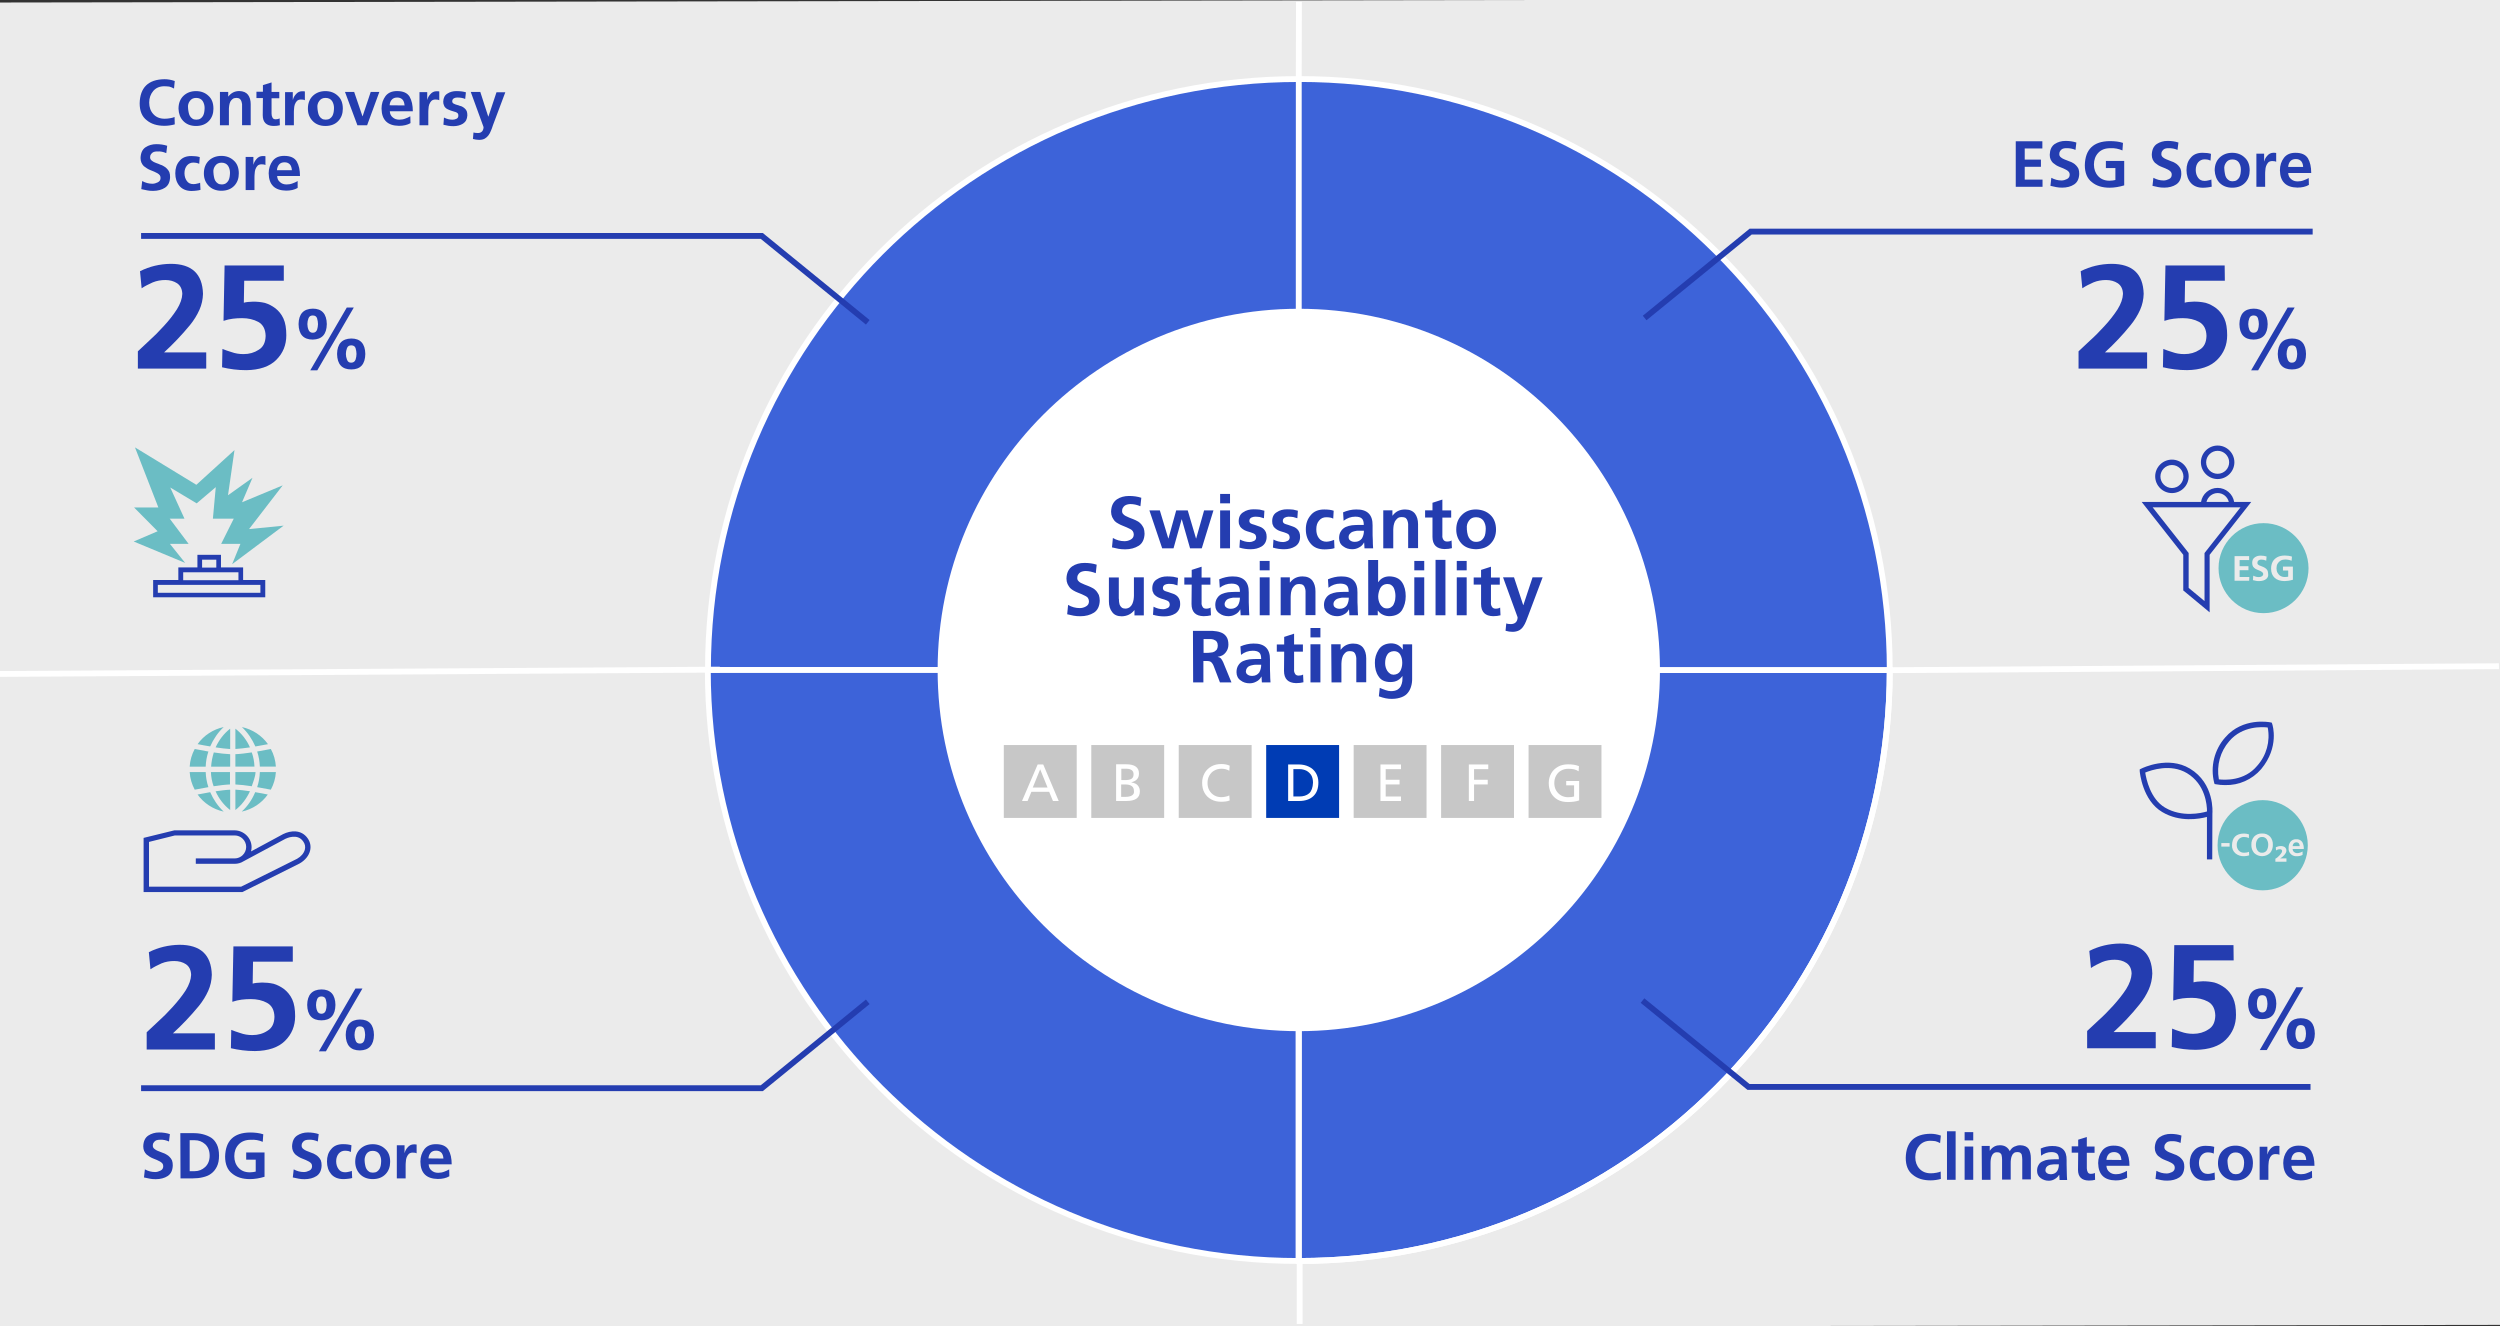 <?xml version="1.0" encoding="utf-8"?>
<!-- Generator: Adobe Illustrator 16.0.0, SVG Export Plug-In . SVG Version: 6.00 Build 0)  -->
<!DOCTYPE svg PUBLIC "-//W3C//DTD SVG 1.1//EN" "http://www.w3.org/Graphics/SVG/1.1/DTD/svg11.dtd">
<svg version="1.1" id="Ebene_1" xmlns="http://www.w3.org/2000/svg" xmlns:xlink="http://www.w3.org/1999/xlink" x="0px" y="0px"
	 width="213.733px" height="113.391px" viewBox="63.275 0 213.733 113.391" enable-background="new 63.275 0 213.733 113.391"
	 xml:space="preserve">
<rect x="63.275" y="0" width="213.733" height="113.391" fill="#333333" stroke="none"/>
<g>
	<g>
		<g>
			<g>
				<g>
					<g>
						<g>
							<defs>
								<rect id="SVGID_1_" x="63.183" y="0" width="213.825" height="113.391"/>
							</defs>
							<clipPath id="SVGID_2_">
								<use xlink:href="#SVGID_1_"  overflow="visible"/>
							</clipPath>
							<polygon clip-path="url(#SVGID_2_)" fill="#EBEBEB" points="62.813,0.216 62.813,113.605 277.747,113.267 277.747,-0.139 
															"/>
						</g>
					</g>
				</g>
			</g>
		</g>
	</g>
</g>
<g>
	<g>
		<g>
			<path fill="none" stroke="#FFFFFF" stroke-width="0.5" d="M222.684,57.31l54.232-0.354 M174.389,113.19v-6.77"/>
		</g>
	</g>
</g>
<path fill="#3D63D9" d="M174.311,57.28h-50.51c0-27.906,22.617-50.522,50.525-50.522l0,0L174.311,57.28L174.311,57.28z"/>
<path fill="none" stroke="#FFFFFF" stroke-width="0.5" stroke-miterlimit="10" d="M174.311,57.28h-50.51
	c0-27.906,22.617-50.522,50.525-50.522l0,0L174.311,57.28L174.311,57.28z"/>
<path fill="#3D63D9" d="M174.311,57.28v50.525c-27.909,0-50.522-22.616-50.522-50.525l0,0H174.311L174.311,57.28z"/>
<path fill="none" stroke="#FFFFFF" stroke-width="0.5" stroke-miterlimit="10" d="M174.311,57.28v50.525
	c-27.909,0-50.522-22.616-50.522-50.525l0,0H174.311L174.311,57.28z"/>
<path fill="#3D63D9" stroke="#FFFFFF" stroke-width="0.5" stroke-miterlimit="10" d="M174.311,57.28h50.525
	c0,27.909-22.615,50.525-50.525,50.525l0,0V57.28L174.311,57.28z"/>
<path fill="none" stroke="#FFFFFF" stroke-width="0.5" stroke-miterlimit="10" d="M174.311,57.28h50.525
	c0,27.909-22.615,50.525-50.525,50.525l0,0V57.28L174.311,57.28z"/>
<path fill="#3D63D9" d="M174.311,57.28V6.755c27.91,0,50.525,22.616,50.525,50.522l0,0L174.311,57.28L174.311,57.28z"/>
<path fill="none" stroke="#FFFFFF" stroke-width="0.5" stroke-miterlimit="10" d="M174.311,57.28V6.755
	c27.91,0,50.525,22.616,50.525,50.522l0,0L174.311,57.28L174.311,57.28z"/>
<path fill="#FFFFFF" d="M174.311,88.158c17.063,0,30.879-13.831,30.879-30.881c0-17.063-13.832-30.879-30.879-30.879
	c-17.062,0-30.875,13.832-30.875,30.879C143.433,74.327,157.264,88.158,174.311,88.158L174.311,88.158z"/>
<path fill="#243DB0" d="M160.772,43.279l0.077-0.723c-0.323-0.108-0.677-0.154-1.046-0.154c-0.4,0-0.754,0.096-1.046,0.292
	c-0.308,0.219-0.477,0.557-0.492,1.05c0,0.169,0.031,0.319,0.092,0.461c0.062,0.123,0.139,0.243,0.215,0.339
	c0.092,0.092,0.2,0.169,0.323,0.229c0.107,0.063,0.23,0.123,0.354,0.169c0.247,0.096,0.462,0.188,0.662,0.293
	c0.092,0.046,0.169,0.107,0.216,0.188c0.046,0.077,0.077,0.169,0.077,0.273c0,0.2-0.092,0.342-0.262,0.435
	c-0.169,0.092-0.338,0.138-0.523,0.138c-0.354,0-0.692-0.092-1-0.275l-0.077,0.802c0.216,0.046,0.4,0.093,0.554,0.123
	c0.154,0.028,0.354,0.046,0.569,0.046c0.461,0,0.846-0.107,1.169-0.311c0.308-0.197,0.477-0.554,0.493-1.016
	c0-0.187-0.031-0.354-0.077-0.492c-0.062-0.123-0.139-0.246-0.215-0.338c-0.092-0.093-0.185-0.185-0.308-0.246
	c-0.108-0.062-0.231-0.123-0.354-0.17c-0.123-0.046-0.231-0.092-0.354-0.138c-0.107-0.047-0.215-0.096-0.308-0.142
	c-0.092-0.047-0.169-0.105-0.215-0.17c-0.062-0.062-0.092-0.138-0.092-0.229c0-0.123,0.015-0.215,0.077-0.311
	c0.046-0.074,0.107-0.151,0.169-0.185c0.077-0.046,0.154-0.077,0.231-0.093c0.077-0.018,0.154-0.03,0.23-0.03
	C160.188,43.094,160.479,43.156,160.772,43.279L160.772,43.279L160.772,43.279z M162.634,46.88h0.969l0.692-2.479h0.015l0.708,2.479
	h1l1-3.247h-0.8l-0.677,2.4h-0.016l-0.708-2.4h-0.985l-0.662,2.4h-0.015l-0.723-2.4h-0.893L162.634,46.88L162.634,46.88z
	 M167.588,46.88h0.846v-3.247h-0.846V46.88L167.588,46.88z M167.588,43.033h0.846v-0.803h-0.846V43.033L167.588,43.033z
	 M171.373,43.664c-0.123-0.031-0.262-0.063-0.4-0.096c-0.154-0.015-0.322-0.027-0.521-0.027c-0.338,0-0.631,0.077-0.877,0.246
	c-0.261,0.15-0.4,0.415-0.4,0.77c0,0.138,0.015,0.261,0.077,0.354c0.031,0.104,0.092,0.185,0.169,0.244
	c0.077,0.063,0.154,0.122,0.246,0.171c0.092,0.047,0.169,0.074,0.262,0.105c0.185,0.046,0.354,0.107,0.508,0.169
	c0.077,0.03,0.123,0.077,0.167,0.123c0.03,0.063,0.063,0.123,0.063,0.216c0,0.153-0.076,0.264-0.199,0.311
	c-0.123,0.062-0.246,0.092-0.354,0.092c-0.292,0-0.569-0.077-0.831-0.215l-0.046,0.689c0.308,0.095,0.631,0.141,0.954,0.141
	c0.369,0,0.677-0.076,0.956-0.246c0.262-0.169,0.416-0.446,0.416-0.815c0-0.15-0.019-0.273-0.063-0.385
	c-0.047-0.107-0.095-0.185-0.17-0.261c-0.063-0.063-0.142-0.123-0.229-0.17c-0.094-0.046-0.187-0.076-0.276-0.107
	c-0.093-0.031-0.171-0.062-0.261-0.093c-0.092-0.03-0.169-0.046-0.246-0.076c-0.154-0.047-0.231-0.139-0.231-0.262
	c0-0.142,0.062-0.23,0.169-0.292c0.107-0.047,0.215-0.077,0.323-0.077c0.153,0,0.293,0.016,0.399,0.03
	c0.105,0.028,0.229,0.062,0.354,0.105L171.373,43.664L171.373,43.664z M174.234,43.664c-0.123-0.031-0.262-0.063-0.4-0.096
	c-0.154-0.015-0.322-0.027-0.523-0.027c-0.338,0-0.631,0.077-0.877,0.246c-0.262,0.15-0.396,0.415-0.396,0.77
	c0,0.138,0.016,0.261,0.074,0.354c0.031,0.104,0.095,0.185,0.172,0.244c0.074,0.063,0.15,0.122,0.244,0.171
	c0.095,0.047,0.168,0.074,0.264,0.105c0.188,0.046,0.354,0.107,0.507,0.169c0.078,0.03,0.123,0.077,0.17,0.123
	c0.031,0.063,0.063,0.123,0.063,0.216c0,0.153-0.076,0.264-0.199,0.311c-0.123,0.062-0.246,0.092-0.354,0.092
	c-0.293,0-0.57-0.077-0.832-0.215l-0.045,0.689c0.307,0.095,0.631,0.141,0.951,0.141c0.369,0,0.68-0.076,0.954-0.246
	c0.265-0.169,0.415-0.446,0.415-0.815c0-0.15-0.018-0.273-0.063-0.385c-0.047-0.107-0.092-0.185-0.17-0.261
	c-0.062-0.063-0.14-0.123-0.229-0.17c-0.092-0.046-0.187-0.076-0.274-0.107c-0.095-0.031-0.168-0.062-0.264-0.093
	c-0.093-0.03-0.169-0.046-0.247-0.076c-0.151-0.047-0.229-0.139-0.229-0.262c0-0.142,0.063-0.23,0.171-0.292
	c0.106-0.047,0.215-0.077,0.321-0.077c0.152,0,0.293,0.016,0.398,0.03c0.105,0.028,0.229,0.062,0.354,0.105L174.234,43.664
	L174.234,43.664z M177.296,43.664c-0.216-0.077-0.491-0.107-0.815-0.107c-0.508,0-0.893,0.169-1.151,0.492
	c-0.276,0.323-0.415,0.707-0.415,1.2c0,0.507,0.139,0.904,0.415,1.229c0.262,0.323,0.659,0.492,1.188,0.492
	c0.168,0,0.338-0.016,0.461-0.03c0.139-0.016,0.262-0.028,0.385-0.077l-0.031-0.708c-0.076,0.031-0.169,0.063-0.275,0.096
	c-0.123,0.027-0.246,0.062-0.371,0.062c-0.291,0-0.506-0.105-0.66-0.308c-0.151-0.201-0.217-0.446-0.217-0.754
	c0-0.323,0.078-0.569,0.248-0.754c0.152-0.188,0.354-0.277,0.614-0.277c0.123,0,0.246,0.016,0.339,0.031
	c0.092,0.015,0.17,0.046,0.246,0.092L177.296,43.664L177.296,43.664z M178.143,44.525c0.293-0.229,0.631-0.354,1-0.354
	c0.246,0,0.43,0.046,0.553,0.153c0.123,0.105,0.173,0.293,0.173,0.554h-0.464c-0.17,0-0.367,0.016-0.555,0.031
	c-0.185,0.027-0.369,0.074-0.539,0.151c-0.15,0.076-0.291,0.188-0.383,0.338c-0.109,0.154-0.17,0.354-0.17,0.604
	c0,0.308,0.123,0.554,0.354,0.707c0.218,0.17,0.479,0.246,0.771,0.246c0.199,0,0.4-0.046,0.584-0.153
	c0.188-0.093,0.323-0.231,0.416-0.416h0.018c0,0.123,0.016,0.293,0.029,0.493h0.737c-0.017-0.246-0.028-0.493-0.028-0.727
	c-0.018-0.229-0.018-0.489-0.018-0.813v-0.415c0.018-0.924-0.461-1.385-1.398-1.369c-0.387,0-0.771,0.092-1.123,0.246
	L178.143,44.525L178.143,44.525z M178.682,45.633c0.063-0.076,0.137-0.138,0.229-0.169c0.093-0.03,0.2-0.063,0.308-0.077
	c0.047-0.015,0.107-0.015,0.154-0.015c0.046,0,0.092,0,0.139,0h0.369c0,0.261-0.063,0.477-0.17,0.661
	c-0.139,0.185-0.338,0.292-0.6,0.292c-0.154,0-0.277-0.03-0.385-0.107c-0.107-0.063-0.154-0.169-0.154-0.292
	S178.604,45.71,178.682,45.633L178.682,45.633L178.682,45.633z M181.542,46.88h0.847v-1.585c0-0.107,0.016-0.23,0.03-0.354
	c0.017-0.123,0.062-0.229,0.108-0.354c0.061-0.107,0.139-0.2,0.229-0.276c0.094-0.077,0.217-0.105,0.369-0.105
	c0.141,0,0.246,0.028,0.323,0.074c0.075,0.063,0.122,0.142,0.151,0.23c0.03,0.093,0.063,0.185,0.063,0.293c0,0.107,0,0.215,0,0.323
	v1.735h0.847v-2.047c0-0.369-0.093-0.677-0.263-0.904c-0.186-0.23-0.461-0.354-0.848-0.354c-0.445,0-0.801,0.169-1.063,0.522h-0.018
	v-0.446h-0.782v3.248H181.542z M185.742,45.894c0,0.692,0.354,1.031,1.031,1.047c0.246,0,0.461-0.028,0.631-0.077l-0.031-0.659
	c-0.092,0.062-0.23,0.093-0.385,0.093c-0.153,0-0.262-0.063-0.322-0.169c-0.063-0.108-0.094-0.216-0.078-0.37V44.25h0.754v-0.616
	h-0.754V42.71l-0.846,0.274v0.646h-0.631v0.616h0.631V45.894L185.742,45.894z M188.219,46.464c0.293,0.323,0.709,0.478,1.247,0.492
	c0.554-0.018,0.97-0.169,1.261-0.492c0.293-0.311,0.447-0.708,0.447-1.188c0-0.535-0.17-0.969-0.492-1.262
	c-0.309-0.292-0.724-0.446-1.216-0.461c-0.493,0-0.894,0.153-1.2,0.461c-0.322,0.311-0.492,0.727-0.492,1.262
	C187.773,45.741,187.928,46.14,188.219,46.464L188.219,46.464L188.219,46.464z M188.865,44.51c0.139-0.199,0.339-0.292,0.601-0.292
	c0.276,0,0.492,0.107,0.63,0.292c0.125,0.185,0.201,0.416,0.201,0.678c0,0.141-0.016,0.264-0.031,0.399
	c-0.015,0.138-0.062,0.262-0.123,0.369c-0.061,0.105-0.154,0.197-0.246,0.262c-0.104,0.062-0.246,0.107-0.416,0.107
	c-0.15,0-0.291-0.03-0.385-0.107c-0.107-0.063-0.184-0.153-0.246-0.262c-0.061-0.107-0.104-0.23-0.123-0.369
	c-0.015-0.063-0.029-0.123-0.029-0.2c-0.016-0.062-0.016-0.123-0.016-0.185C188.65,44.91,188.727,44.694,188.865,44.51
	L188.865,44.51L188.865,44.51z"/>
<path fill="#243DB0" d="M156.957,49.003l0.077-0.727c-0.323-0.104-0.677-0.15-1.046-0.15c-0.4,0-0.754,0.092-1.046,0.292
	c-0.308,0.216-0.477,0.554-0.492,1.046c0,0.17,0.031,0.323,0.092,0.462c0.062,0.123,0.138,0.246,0.215,0.339
	c0.092,0.092,0.2,0.169,0.308,0.23c0.108,0.061,0.231,0.123,0.354,0.169c0.246,0.093,0.461,0.185,0.662,0.293
	c0.092,0.046,0.169,0.104,0.215,0.185c0.046,0.076,0.077,0.169,0.077,0.276c0,0.2-0.092,0.339-0.261,0.431
	c-0.169,0.093-0.339,0.139-0.523,0.139c-0.354,0-0.692-0.092-1-0.273l-0.077,0.8c0.215,0.046,0.4,0.092,0.554,0.123
	c0.154,0.03,0.354,0.046,0.569,0.046c0.461,0,0.846-0.104,1.169-0.308c0.308-0.2,0.477-0.557,0.492-1.019
	c0-0.185-0.031-0.354-0.077-0.492c-0.062-0.12-0.138-0.243-0.215-0.339c-0.092-0.092-0.185-0.185-0.308-0.246
	c-0.108-0.062-0.231-0.12-0.354-0.169c-0.123-0.046-0.23-0.092-0.354-0.139c-0.108-0.046-0.216-0.092-0.308-0.139
	c-0.092-0.046-0.169-0.107-0.215-0.169c-0.062-0.063-0.092-0.142-0.092-0.23c0-0.123,0.016-0.216,0.077-0.308
	c0.046-0.077,0.107-0.154,0.169-0.188c0.077-0.047,0.154-0.077,0.231-0.093s0.154-0.03,0.231-0.03
	C156.372,48.818,156.679,48.894,156.957,49.003L156.957,49.003L156.957,49.003z M161.064,49.356h-0.846v1.585
	c0,0.107-0.016,0.215-0.031,0.338c-0.016,0.123-0.062,0.231-0.108,0.354c-0.046,0.104-0.123,0.2-0.215,0.276
	c-0.108,0.074-0.231,0.123-0.385,0.123c-0.123,0-0.231-0.03-0.308-0.095c-0.077-0.062-0.123-0.139-0.169-0.229
	c-0.031-0.093-0.046-0.2-0.062-0.312c0-0.062,0-0.104,0-0.15c-0.015-0.046-0.015-0.096-0.015-0.142V49.37h-0.846v2.046
	c0,0.369,0.092,0.677,0.277,0.908c0.169,0.243,0.446,0.366,0.831,0.366c0.446-0.016,0.8-0.185,1.062-0.521h0.015v0.446h0.8V49.356
	L161.064,49.356z M163.987,49.402c-0.123-0.027-0.261-0.062-0.4-0.092c-0.154-0.016-0.323-0.031-0.523-0.031
	c-0.338,0-0.631,0.077-0.877,0.246c-0.262,0.154-0.4,0.416-0.4,0.771c0,0.139,0.015,0.262,0.077,0.354
	c0.031,0.108,0.092,0.188,0.169,0.247c0.077,0.063,0.154,0.123,0.246,0.169c0.092,0.046,0.169,0.077,0.261,0.107
	c0.185,0.046,0.354,0.104,0.508,0.169c0.077,0.031,0.123,0.077,0.169,0.123c0.031,0.062,0.062,0.123,0.062,0.216
	c0,0.154-0.077,0.262-0.2,0.308c-0.123,0.063-0.246,0.096-0.354,0.096c-0.292,0-0.569-0.077-0.831-0.217l-0.046,0.69
	c0.308,0.093,0.63,0.139,0.954,0.139c0.369,0,0.677-0.074,0.954-0.243c0.261-0.173,0.415-0.446,0.415-0.815
	c0-0.154-0.015-0.277-0.062-0.385c-0.046-0.107-0.092-0.188-0.169-0.265c-0.062-0.062-0.139-0.121-0.231-0.169
	c-0.092-0.047-0.185-0.074-0.277-0.105c-0.092-0.03-0.169-0.063-0.262-0.092c-0.092-0.031-0.169-0.047-0.246-0.077
	c-0.154-0.046-0.23-0.142-0.23-0.265c0-0.138,0.062-0.229,0.169-0.292c0.108-0.046,0.215-0.074,0.323-0.074
	c0.154,0,0.292,0.016,0.4,0.028c0.108,0.03,0.231,0.063,0.354,0.107L163.987,49.402L163.987,49.402z M165.142,51.634
	c0,0.692,0.354,1.03,1.031,1.046c0.246,0,0.461-0.03,0.631-0.077l-0.031-0.661c-0.093,0.063-0.231,0.095-0.385,0.095
	c-0.154,0-0.262-0.063-0.308-0.172c-0.062-0.104-0.092-0.215-0.077-0.366v-1.511h0.754v-0.612h-0.754V48.45l-0.846,0.273v0.646
	h-0.631v0.612h0.631L165.142,51.634L165.142,51.634z M167.557,50.249c0.292-0.23,0.631-0.354,1-0.354
	c0.246,0,0.431,0.047,0.554,0.154c0.123,0.104,0.169,0.292,0.169,0.554h-0.461c-0.169,0-0.369,0.019-0.554,0.031
	c-0.185,0.03-0.369,0.076-0.539,0.153c-0.154,0.074-0.292,0.185-0.385,0.339c-0.107,0.15-0.169,0.354-0.169,0.6
	c0,0.311,0.123,0.554,0.354,0.708c0.216,0.169,0.477,0.246,0.77,0.246c0.2,0,0.4-0.046,0.584-0.153
	c0.185-0.093,0.323-0.229,0.416-0.416h0.016c0,0.123,0.015,0.292,0.031,0.492h0.738c-0.016-0.246-0.031-0.492-0.031-0.723
	c-0.016-0.23-0.016-0.492-0.016-0.815v-0.416c0.016-0.923-0.461-1.384-1.4-1.369c-0.385,0-0.769,0.096-1.123,0.246L167.557,50.249
	L167.557,50.249z M168.08,51.356c0.062-0.077,0.138-0.139,0.23-0.169c0.092-0.031,0.2-0.062,0.308-0.077
	c0.046-0.016,0.107-0.016,0.154-0.016c0.046,0,0.092,0,0.138,0h0.37c0,0.262-0.062,0.478-0.169,0.662
	c-0.139,0.185-0.338,0.292-0.6,0.292c-0.154,0-0.277-0.03-0.385-0.107c-0.107-0.062-0.154-0.169-0.154-0.293
	C167.972,51.541,168.019,51.433,168.08,51.356L168.08,51.356L168.08,51.356z M170.973,52.602h0.846v-3.246h-0.846V52.602
	L170.973,52.602z M170.973,48.757h0.846v-0.801h-0.846V48.757L170.973,48.757z M172.771,52.602h0.848v-1.584
	c0-0.105,0.016-0.229,0.029-0.354c0.017-0.123,0.063-0.23,0.106-0.354c0.063-0.104,0.14-0.2,0.229-0.274
	c0.094-0.076,0.217-0.107,0.369-0.107c0.141,0,0.246,0.031,0.321,0.077c0.078,0.062,0.123,0.139,0.154,0.229
	c0.03,0.096,0.063,0.188,0.063,0.292c0,0.108,0,0.219,0,0.323v1.739h0.848V50.54c0-0.369-0.094-0.68-0.264-0.907
	c-0.186-0.231-0.461-0.354-0.847-0.354c-0.446,0-0.801,0.173-1.063,0.523h-0.016v-0.446h-0.785v3.246H172.771z M176.85,50.249
	c0.293-0.23,0.631-0.354,1-0.354c0.246,0,0.434,0.047,0.555,0.154c0.123,0.104,0.171,0.292,0.171,0.554h-0.464
	c-0.17,0-0.366,0.019-0.555,0.031c-0.184,0.03-0.369,0.076-0.537,0.153c-0.151,0.074-0.293,0.185-0.385,0.339
	c-0.107,0.15-0.17,0.354-0.17,0.6c0,0.311,0.123,0.554,0.354,0.708c0.219,0.169,0.479,0.246,0.771,0.246
	c0.2,0,0.4-0.046,0.585-0.153c0.187-0.093,0.323-0.229,0.415-0.416h0.018c0,0.123,0.017,0.292,0.031,0.492h0.736
	c-0.018-0.246-0.029-0.492-0.029-0.723c-0.018-0.23-0.018-0.492-0.018-0.815v-0.416c0.018-0.923-0.461-1.384-1.398-1.369
	c-0.386,0-0.771,0.096-1.123,0.246L176.85,50.249L176.85,50.249z M177.389,51.356c0.063-0.077,0.139-0.139,0.23-0.169
	c0.092-0.031,0.199-0.062,0.309-0.077c0.045-0.016,0.106-0.016,0.152-0.016c0.047,0,0.093,0,0.139,0h0.369
	c0,0.262-0.061,0.478-0.169,0.662c-0.14,0.185-0.339,0.292-0.601,0.292c-0.153,0-0.276-0.03-0.385-0.107
	c-0.107-0.062-0.154-0.169-0.154-0.293C177.279,51.541,177.311,51.433,177.389,51.356L177.389,51.356L177.389,51.356z
	 M181.281,50.279c0.123-0.215,0.307-0.338,0.584-0.354c0.139,0,0.262,0.03,0.354,0.093c0.094,0.063,0.17,0.153,0.217,0.246
	c0.092,0.215,0.14,0.445,0.14,0.692c0,0.104-0.017,0.229-0.03,0.354c-0.027,0.123-0.063,0.23-0.123,0.354
	c-0.046,0.105-0.123,0.185-0.216,0.246c-0.095,0.074-0.218,0.105-0.354,0.105c-0.139,0-0.263-0.031-0.354-0.105
	c-0.094-0.063-0.17-0.153-0.229-0.246c-0.123-0.215-0.17-0.446-0.17-0.692C181.111,50.725,181.173,50.495,181.281,50.279
	L181.281,50.279L181.281,50.279z M180.25,52.602h0.814v-0.396h0.016c0.123,0.169,0.277,0.292,0.462,0.366
	c0.169,0.077,0.354,0.107,0.538,0.107c0.492-0.016,0.848-0.185,1.063-0.523c0.199-0.338,0.311-0.723,0.311-1.185
	c0-0.461-0.096-0.861-0.311-1.185c-0.215-0.324-0.57-0.492-1.063-0.511c-0.43,0-0.754,0.17-0.969,0.492h-0.016v-1.89h-0.849
	L180.25,52.602L180.25,52.602z M184.188,52.602h0.85v-3.246h-0.85V52.602L184.188,52.602z M184.188,48.757h0.85v-0.801h-0.85V48.757
	L184.188,48.757z M186.004,52.602h0.846v-4.738h-0.846V52.602L186.004,52.602z M187.818,52.602h0.848v-3.246h-0.848V52.602
	L187.818,52.602z M187.818,48.757h0.848v-0.801h-0.848V48.757L187.818,48.757z M189.896,51.634c0,0.692,0.354,1.03,1.031,1.046
	c0.243,0,0.461-0.03,0.631-0.077l-0.031-0.661c-0.092,0.063-0.23,0.095-0.385,0.095c-0.156,0-0.265-0.063-0.324-0.172
	c-0.063-0.104-0.092-0.215-0.076-0.366v-1.511h0.754v-0.612h-0.754V48.45l-0.846,0.273v0.646h-0.631v0.612h0.631V51.634
	L189.896,51.634z M192.712,49.356h-0.938l1.246,3.416c0,0.169-0.045,0.311-0.139,0.415c-0.092,0.107-0.23,0.154-0.4,0.169
	c-0.196,0-0.338-0.015-0.43-0.062l-0.063,0.631c0.201,0.062,0.4,0.093,0.601,0.093c0.216,0,0.399-0.047,0.554-0.123
	c0.142-0.077,0.262-0.185,0.354-0.323c0.092-0.138,0.187-0.293,0.246-0.462c0.063-0.169,0.139-0.338,0.2-0.521l1.216-3.231h-0.861
	l-0.784,2.369h-0.017L192.712,49.356L192.712,49.356z"/>
<path fill="#243DB0" d="M166.172,54.634h0.292c0.108,0,0.231,0,0.339,0c0.107,0.016,0.215,0.03,0.292,0.077
	c0.092,0.03,0.169,0.092,0.215,0.169s0.077,0.185,0.077,0.323c0,0.123-0.031,0.229-0.077,0.32c-0.062,0.076-0.138,0.141-0.215,0.188
	c-0.092,0.046-0.185,0.076-0.292,0.076c-0.108,0.016-0.231,0.028-0.339,0.028h-0.292V54.634L166.172,54.634z M165.28,58.342h0.877
	V56.51h0.277c0.185,0,0.308,0.03,0.4,0.107c0.077,0.074,0.154,0.185,0.215,0.354l0.523,1.369h0.985l-0.708-1.724
	c-0.046-0.107-0.107-0.2-0.169-0.292c-0.077-0.096-0.169-0.142-0.292-0.154v-0.018c0.292-0.047,0.508-0.151,0.662-0.354
	c0.154-0.187,0.246-0.415,0.246-0.677c0-0.311-0.062-0.538-0.185-0.708c-0.123-0.169-0.292-0.292-0.492-0.354
	c-0.2-0.077-0.431-0.104-0.662-0.123c-0.247,0-0.493,0-0.739,0h-0.954L165.28,58.342L165.28,58.342z M169.373,55.987
	c0.292-0.229,0.63-0.354,1-0.354c0.247,0,0.43,0.046,0.553,0.153c0.123,0.105,0.17,0.293,0.17,0.555h-0.462
	c-0.169,0-0.369,0.015-0.554,0.03c-0.185,0.028-0.369,0.074-0.539,0.151c-0.154,0.076-0.292,0.188-0.385,0.338
	c-0.107,0.154-0.169,0.354-0.169,0.604c0,0.308,0.123,0.554,0.354,0.707c0.215,0.17,0.477,0.247,0.769,0.247
	c0.2,0,0.4-0.047,0.583-0.154c0.186-0.093,0.324-0.229,0.416-0.415h0.017c0,0.123,0.015,0.292,0.03,0.492h0.738
	c-0.018-0.246-0.031-0.492-0.031-0.724c-0.016-0.23-0.016-0.492-0.016-0.815v-0.415c0.016-0.923-0.463-1.385-1.402-1.369
	c-0.384,0-0.769,0.092-1.123,0.246L169.373,55.987L169.373,55.987z M169.896,57.095c0.062-0.077,0.138-0.139,0.231-0.17
	c0.092-0.03,0.2-0.063,0.308-0.076c0.046-0.016,0.107-0.016,0.154-0.016c0.046,0,0.093,0,0.14,0h0.369
	c0,0.262-0.063,0.477-0.17,0.661c-0.14,0.185-0.339,0.293-0.601,0.293c-0.154,0-0.277-0.031-0.385-0.108
	c-0.107-0.062-0.154-0.169-0.154-0.292C169.803,57.264,169.834,57.172,169.896,57.095L169.896,57.095L169.896,57.095z
	 M173.049,57.356c0,0.692,0.354,1.031,1.031,1.047c0.246,0,0.462-0.028,0.631-0.074l-0.031-0.661
	c-0.092,0.062-0.229,0.092-0.384,0.092c-0.153,0-0.262-0.063-0.308-0.169c-0.063-0.108-0.094-0.216-0.077-0.369v-1.508h0.754v-0.615
	h-0.754v-0.924l-0.847,0.277v0.646h-0.631v0.615h0.631L173.049,57.356L173.049,57.356z M175.311,58.342h0.85V55.08h-0.85V58.342
	L175.311,58.342z M175.311,54.495h0.85v-0.803h-0.85V54.495L175.311,54.495z M177.111,58.342h0.846v-1.585
	c0-0.107,0.016-0.23,0.031-0.354c0.015-0.124,0.062-0.229,0.107-0.354c0.061-0.107,0.139-0.199,0.229-0.276
	c0.093-0.077,0.216-0.105,0.367-0.105c0.141,0,0.246,0.028,0.324,0.077c0.075,0.062,0.123,0.139,0.152,0.229
	s0.063,0.188,0.063,0.292c0,0.107,0,0.215,0,0.323v1.738h0.848V56.28c0-0.366-0.094-0.678-0.264-0.905
	c-0.185-0.23-0.461-0.354-0.847-0.354c-0.444,0-0.8,0.169-1.062,0.522h-0.016v-0.46h-0.803L177.111,58.342L177.111,58.342z
	 M182.111,57.588c-0.092-0.063-0.17-0.139-0.23-0.231c-0.123-0.196-0.186-0.415-0.186-0.661c0-0.262,0.047-0.508,0.17-0.708
	c0.107-0.197,0.308-0.308,0.584-0.32c0.246,0,0.432,0.105,0.539,0.293c0.107,0.185,0.17,0.431,0.17,0.708
	c0,0.273-0.063,0.507-0.17,0.707c-0.123,0.197-0.309,0.293-0.569,0.308C182.296,57.679,182.188,57.649,182.111,57.588
	L182.111,57.588L182.111,57.588z M183.203,55.08v0.443h-0.016c-0.23-0.354-0.568-0.521-1-0.521c-0.479,0.016-0.83,0.2-1.045,0.538
	c-0.219,0.354-0.34,0.724-0.324,1.139c0,0.446,0.094,0.831,0.309,1.139c0.199,0.323,0.538,0.492,1.016,0.492
	c0.246,0,0.461-0.046,0.631-0.15c0.17-0.096,0.293-0.219,0.388-0.354h0.015c0,0.139,0,0.277-0.015,0.431
	c-0.019,0.154-0.063,0.277-0.123,0.416c-0.063,0.123-0.154,0.218-0.293,0.311c-0.142,0.077-0.323,0.123-0.556,0.123
	c-0.14,0-0.293-0.031-0.479-0.095c-0.169-0.063-0.338-0.121-0.477-0.186l-0.076,0.724c0.414,0.153,0.783,0.23,1.123,0.218
	c0.338,0,0.615-0.063,0.846-0.153c0.23-0.093,0.4-0.216,0.523-0.385c0.123-0.154,0.215-0.339,0.273-0.557
	c0.03-0.104,0.049-0.197,0.063-0.308c0.016-0.11,0.017-0.216,0.017-0.323v-2.939h-0.8V55.08z"/>
<polygon fill="#C7C7C7" points="149.094,63.695 149.094,69.927 155.326,69.927 155.326,63.695 "/>
<path fill="#FFFFFF" d="M152.972,67.696l0.323,0.784h0.493l-1.323-3.123h-0.477l-1.338,3.123h0.477l0.323-0.784H152.972
	L152.972,67.696z M151.571,67.326l0.631-1.557l0.631,1.557H151.571L151.571,67.326z"/>
<polygon fill="#C7C7C7" points="156.572,63.695 156.572,69.927 162.803,69.927 162.803,63.695 "/>
<path fill="#FFFFFF" d="M158.695,65.357v3.123h0.846c0.4,0,0.692-0.062,0.893-0.2c0.2-0.139,0.292-0.354,0.292-0.631
	c0-0.197-0.062-0.369-0.185-0.508c-0.123-0.138-0.308-0.215-0.539-0.246V66.88c0.231-0.063,0.4-0.154,0.493-0.277
	c0.107-0.123,0.154-0.274,0.154-0.477c0-0.523-0.369-0.785-1.092-0.785h-0.862V65.357L158.695,65.357z M160.002,66.588
	c-0.123,0.077-0.308,0.105-0.569,0.105h-0.292v-0.97h0.461c0.185,0,0.323,0.046,0.431,0.123c0.108,0.077,0.154,0.2,0.154,0.354
	C160.188,66.387,160.126,66.51,160.002,66.588L160.002,66.588z M160.049,68.004c-0.123,0.076-0.308,0.123-0.569,0.123h-0.354v-1.063
	h0.308c0.277,0,0.477,0.046,0.6,0.141c0.124,0.093,0.185,0.229,0.185,0.416C160.249,67.788,160.188,67.911,160.049,68.004
	L160.049,68.004z"/>
<polygon fill="#C7C7C7" points="164.049,63.695 164.049,69.927 170.28,69.927 170.28,63.695 "/>
<path fill="#FFFFFF" d="M168.403,68.434l-0.031-0.431c-0.077,0.046-0.169,0.076-0.308,0.104c-0.123,0.03-0.261,0.046-0.369,0.046
	c-0.215,0-0.416-0.046-0.6-0.15c-0.185-0.108-0.323-0.246-0.431-0.434c-0.108-0.186-0.154-0.397-0.154-0.631
	c0-0.229,0.046-0.443,0.154-0.631c0.107-0.185,0.246-0.339,0.431-0.431c0.185-0.108,0.385-0.154,0.631-0.154
	s0.446,0.063,0.646,0.169l0.031-0.431c-0.2-0.092-0.431-0.141-0.708-0.141c-0.323,0-0.6,0.063-0.846,0.199
	c-0.246,0.141-0.446,0.323-0.584,0.569c-0.139,0.246-0.215,0.521-0.215,0.831c0,0.323,0.062,0.615,0.2,0.86
	c0.139,0.244,0.323,0.432,0.585,0.567c0.246,0.141,0.538,0.2,0.861,0.2C167.972,68.542,168.218,68.511,168.403,68.434
	L168.403,68.434L168.403,68.434z"/>
<polygon fill="#003CB4" points="171.525,63.695 171.525,69.927 177.758,69.927 177.758,63.695 "/>
<path fill="#FFFFFF" d="M173.402,65.357v3.123h0.924c0.523,0,0.939-0.139,1.23-0.415c0.293-0.274,0.432-0.662,0.432-1.17
	c0-0.308-0.077-0.584-0.217-0.813c-0.14-0.23-0.338-0.415-0.602-0.538c-0.247-0.123-0.538-0.188-0.859-0.188H173.402L173.402,65.357
	z M175.203,67.819c-0.215,0.188-0.492,0.276-0.861,0.276h-0.492v-2.339h0.523c0.215,0,0.415,0.047,0.6,0.139
	c0.17,0.093,0.311,0.231,0.416,0.4c0.092,0.169,0.139,0.385,0.139,0.615C175.512,67.326,175.402,67.635,175.203,67.819
	L175.203,67.819z"/>
<polygon fill="#C7C7C7" points="179.004,63.695 179.004,69.927 185.234,69.927 185.234,63.695 "/>
<polygon fill="#FFFFFF" points="181.296,65.357 181.296,68.48 183.05,68.48 183.05,68.095 181.742,68.095 181.742,67.065 
	182.928,67.065 182.928,66.665 181.742,66.665 181.742,65.757 183.05,65.757 183.05,65.357 "/>
<polygon fill="#C7C7C7" points="186.48,63.695 186.48,69.927 192.712,69.927 192.712,63.695 "/>
<polygon fill="#FFFFFF" points="188.85,65.357 188.85,68.48 189.297,68.48 189.297,67.065 190.466,67.065 190.466,66.665 
	189.297,66.665 189.297,65.757 190.512,65.757 190.512,65.357 "/>
<polygon fill="#C7C7C7" points="193.958,63.695 193.958,69.927 200.189,69.927 200.189,63.695 "/>
<path fill="#FFFFFF" d="M197.189,67.141h0.66v0.954c-0.076,0.016-0.152,0.031-0.229,0.046c-0.062,0-0.154,0.016-0.277,0.016
	c-0.216,0-0.415-0.046-0.601-0.15c-0.184-0.108-0.322-0.246-0.43-0.434c-0.108-0.186-0.154-0.397-0.154-0.631
	c0-0.229,0.047-0.443,0.154-0.631c0.104-0.185,0.246-0.339,0.43-0.431c0.186-0.108,0.385-0.154,0.631-0.154
	c0.186,0,0.34,0.019,0.479,0.046c0.141,0.031,0.262,0.093,0.385,0.17l0.029-0.443c-0.168-0.063-0.322-0.108-0.461-0.123
	c-0.139-0.019-0.293-0.031-0.462-0.031c-0.323,0-0.614,0.062-0.86,0.2c-0.246,0.138-0.444,0.32-0.586,0.566
	c-0.139,0.246-0.215,0.522-0.215,0.831c0,0.322,0.063,0.603,0.199,0.861c0.139,0.246,0.324,0.431,0.57,0.569
	c0.246,0.138,0.537,0.197,0.877,0.197c0.369,0,0.691-0.047,0.953-0.139V66.77h-1.107v0.369L197.189,67.141L197.189,67.141z"/>
<g>
	<g>
		<g>
			<g>
				<g>
					<g>
						<g>
							<g>
								<defs>
									<rect id="SVGID_3_" x="62.629" y="-0.584" width="215.379" height="115.39"/>
								</defs>
								<clipPath id="SVGID_4_">
									<use xlink:href="#SVGID_3_"  overflow="visible"/>
								</clipPath>
								
									<line clip-path="url(#SVGID_4_)" fill="none" stroke="#FFFFFF" stroke-width="0.5" x1="174.311" y1="6.523" x2="174.326" y2="0.154"/>
							</g>
						</g>
					</g>
				</g>
			</g>
		</g>
	</g>
</g>
<path fill="#243DB0" d="M78.199,10.001c-0.092,0.046-0.215,0.077-0.369,0.104c-0.154,0.031-0.323,0.046-0.477,0.046
	c-0.416,0-0.739-0.138-0.969-0.396C76.153,9.509,76.03,9.17,76.03,8.77c0-0.396,0.123-0.735,0.354-1
	c0.23-0.261,0.539-0.396,0.938-0.396c0.138,0,0.277,0.015,0.416,0.027c0.138,0.031,0.277,0.096,0.415,0.17l0.062-0.646
	c-0.308-0.107-0.6-0.154-0.877-0.154c-1.384,0.019-2.092,0.708-2.123,2.063c0,0.646,0.2,1.139,0.6,1.443
	c0.385,0.323,0.893,0.479,1.523,0.479c0.292,0,0.6-0.047,0.877-0.123L78.199,10.001L78.199,10.001z M78.937,10.339
	c0.262,0.277,0.631,0.431,1.093,0.431c0.477,0,0.846-0.15,1.107-0.431c0.262-0.276,0.385-0.631,0.385-1.046
	c0-0.479-0.139-0.849-0.431-1.107c-0.277-0.262-0.631-0.397-1.062-0.397c-0.431,0-0.785,0.139-1.062,0.397
	c-0.277,0.262-0.431,0.631-0.431,1.107C78.553,9.723,78.676,10.062,78.937,10.339L78.937,10.339L78.937,10.339z M79.506,8.632
	c0.123-0.17,0.292-0.262,0.539-0.262s0.431,0.092,0.554,0.262c0.108,0.169,0.169,0.369,0.169,0.6c0,0.123-0.016,0.23-0.031,0.354
	c-0.016,0.123-0.062,0.229-0.108,0.323c-0.062,0.093-0.123,0.17-0.215,0.229c-0.092,0.063-0.215,0.092-0.354,0.092
	s-0.262-0.027-0.339-0.092c-0.092-0.062-0.169-0.139-0.215-0.229c-0.046-0.095-0.092-0.2-0.107-0.323
	c-0.016-0.063-0.016-0.107-0.031-0.188c0-0.062-0.016-0.104-0.016-0.169C79.322,8.985,79.383,8.801,79.506,8.632L79.506,8.632
	L79.506,8.632z M82.106,10.708h0.739v-1.4c0-0.093,0.015-0.2,0.031-0.308c0.015-0.108,0.046-0.216,0.092-0.311
	c0.046-0.093,0.123-0.17,0.2-0.229C83.245,8.4,83.353,8.37,83.491,8.37c0.123,0,0.215,0.027,0.277,0.074
	c0.062,0.049,0.108,0.123,0.139,0.199c0.031,0.077,0.046,0.17,0.063,0.265c0,0.093,0,0.185,0,0.274v1.522h0.738v-1.8
	c0-0.321-0.077-0.601-0.23-0.801c-0.153-0.199-0.4-0.308-0.739-0.32c-0.384,0-0.692,0.151-0.938,0.462h-0.015V7.862h-0.708v2.849
	L82.106,10.708L82.106,10.708z M85.737,9.846c0,0.601,0.308,0.908,0.908,0.923c0.216,0,0.4-0.015,0.554-0.062l-0.016-0.584
	c-0.092,0.046-0.2,0.077-0.338,0.077c-0.138,0-0.231-0.05-0.277-0.154c-0.046-0.092-0.077-0.2-0.077-0.323V8.4h0.662V7.862h-0.662
	V7.047l-0.738,0.229v0.569h-0.554v0.539h0.554L85.737,9.846L85.737,9.846z M87.661,10.708H88.4V9.662c0-0.107,0-0.23,0.015-0.354
	c0-0.139,0.031-0.262,0.062-0.369c0.046-0.123,0.108-0.229,0.185-0.308c0.077-0.077,0.2-0.123,0.338-0.123
	c0.139,0,0.262,0.015,0.339,0.062V7.816C89.262,7.8,89.185,7.8,89.108,7.8c-0.215,0-0.4,0.092-0.539,0.262
	c-0.138,0.153-0.215,0.311-0.246,0.461h-0.016V7.878h-0.661v2.83H87.661z M90,10.339c0.261,0.277,0.63,0.431,1.092,0.431
	c0.477,0,0.846-0.15,1.107-0.431c0.262-0.276,0.385-0.631,0.385-1.046c0-0.479-0.139-0.849-0.431-1.107
	c-0.277-0.262-0.631-0.397-1.062-0.397c-0.431,0-0.785,0.139-1.062,0.397c-0.277,0.262-0.431,0.631-0.431,1.107
	C89.599,9.723,89.738,10.062,90,10.339L90,10.339L90,10.339z M90.568,8.632c0.123-0.17,0.292-0.262,0.539-0.262
	s0.431,0.092,0.554,0.262c0.108,0.169,0.169,0.369,0.169,0.6c0,0.123-0.015,0.23-0.031,0.354c-0.015,0.123-0.062,0.229-0.107,0.323
	c-0.062,0.093-0.124,0.17-0.216,0.229c-0.092,0.063-0.215,0.092-0.354,0.092s-0.262-0.027-0.339-0.092
	c-0.092-0.062-0.169-0.139-0.215-0.229c-0.046-0.095-0.092-0.2-0.107-0.323C90.445,9.523,90.445,9.477,90.43,9.4
	c0-0.062-0.016-0.104-0.016-0.169C90.384,8.985,90.445,8.801,90.568,8.632L90.568,8.632L90.568,8.632z"/>
<path fill="#243DB0" d="M93.83,10.708h0.831l1.046-2.849h-0.738l-0.692,2.077h-0.015L93.554,7.86h-0.785L93.83,10.708L93.83,10.708z
	 M96.584,9.001c0.016-0.2,0.077-0.354,0.185-0.479c0.107-0.123,0.261-0.185,0.477-0.185c0.2,0,0.354,0.077,0.462,0.2
	c0.092,0.123,0.138,0.274,0.154,0.477L96.584,9.001L96.584,9.001z M98.354,9.939c-0.139,0.077-0.277,0.153-0.431,0.2
	c-0.154,0.063-0.323,0.092-0.508,0.092c-0.231,0-0.416-0.062-0.569-0.2C96.692,9.909,96.615,9.739,96.6,9.51h1.969
	c0-0.508-0.092-0.924-0.277-1.247c-0.2-0.322-0.554-0.477-1.077-0.477c-0.446,0-0.769,0.151-0.984,0.431
	c-0.215,0.293-0.338,0.646-0.338,1.062c0.015,0.973,0.507,1.464,1.492,1.479c0.385,0,0.723-0.077,0.984-0.231L98.354,9.939
	L98.354,9.939z"/>
<path fill="#243DB0" d="M99.153,10.708h0.739V9.662c0-0.107,0-0.23,0.015-0.354c0-0.139,0.031-0.262,0.062-0.369
	c0.046-0.123,0.108-0.229,0.185-0.308c0.077-0.077,0.2-0.123,0.338-0.123c0.138,0,0.261,0.015,0.338,0.062V7.816
	C100.753,7.8,100.676,7.8,100.599,7.8c-0.215,0-0.4,0.092-0.538,0.262c-0.139,0.153-0.216,0.311-0.247,0.461H99.8V7.878h-0.662v2.83
	H99.153z M103.107,7.892c-0.107-0.03-0.23-0.062-0.354-0.076c-0.123-0.016-0.277-0.028-0.462-0.028
	c-0.292,0-0.554,0.074-0.769,0.216c-0.231,0.138-0.338,0.369-0.354,0.677c0,0.123,0.016,0.23,0.062,0.323
	c0.031,0.092,0.077,0.169,0.139,0.215c0.062,0.062,0.138,0.108,0.215,0.139c0.077,0.031,0.154,0.063,0.231,0.095
	c0.169,0.047,0.308,0.093,0.446,0.139c0.062,0.031,0.108,0.062,0.154,0.105c0.031,0.048,0.046,0.107,0.046,0.188
	c0,0.139-0.062,0.229-0.169,0.274c-0.107,0.049-0.215,0.076-0.323,0.076c-0.262,0-0.493-0.062-0.739-0.185l-0.046,0.615
	c0.277,0.074,0.554,0.123,0.846,0.123c0.323,0,0.6-0.077,0.831-0.218c0.231-0.151,0.354-0.385,0.369-0.708
	c0-0.139-0.015-0.243-0.046-0.339c-0.031-0.092-0.092-0.169-0.154-0.229c-0.062-0.063-0.123-0.107-0.2-0.153
	c-0.077-0.047-0.154-0.077-0.246-0.093c-0.077-0.031-0.154-0.063-0.231-0.077c-0.077-0.016-0.154-0.046-0.215-0.077
	c-0.138-0.046-0.2-0.123-0.2-0.229c0-0.123,0.046-0.2,0.154-0.265c0.092-0.046,0.185-0.062,0.292-0.062
	c0.139,0,0.262,0.016,0.354,0.031c0.092,0.015,0.2,0.046,0.308,0.092L103.107,7.892L103.107,7.892z"/>
<path fill="#243DB0" d="M104.338,7.862h-0.815l1.092,3c0,0.154-0.046,0.277-0.123,0.369c-0.092,0.096-0.2,0.142-0.354,0.142
	c-0.169,0-0.292-0.019-0.384-0.046l-0.046,0.554c0.169,0.046,0.354,0.077,0.523,0.077c0.185,0,0.354-0.031,0.492-0.108
	c0.123-0.076,0.23-0.169,0.308-0.276c0.092-0.121,0.154-0.243,0.215-0.397c0.062-0.153,0.123-0.292,0.169-0.462l1.062-2.83h-0.754
	l-0.692,2.077h-0.016L104.338,7.862L104.338,7.862z"/>
<path fill="#243DB0" d="M77.491,13.093l0.077-0.63c-0.277-0.093-0.6-0.139-0.923-0.139c-0.354,0-0.661,0.092-0.923,0.262
	c-0.277,0.185-0.416,0.492-0.431,0.923c0,0.153,0.031,0.292,0.077,0.399c0.046,0.105,0.123,0.216,0.2,0.293
	c0.092,0.074,0.185,0.139,0.277,0.197c0.092,0.063,0.2,0.107,0.308,0.153c0.215,0.077,0.416,0.169,0.585,0.262
	c0.077,0.046,0.138,0.095,0.2,0.169C76.984,15.047,77,15.124,77,15.216c0,0.169-0.077,0.292-0.23,0.369
	c-0.154,0.076-0.308,0.123-0.462,0.123c-0.308,0-0.6-0.077-0.877-0.231l-0.077,0.692c0.185,0.047,0.354,0.077,0.492,0.105
	c0.139,0.03,0.308,0.046,0.508,0.046c0.4,0,0.754-0.093,1.031-0.274c0.277-0.187,0.416-0.479,0.431-0.895
	c0-0.17-0.015-0.309-0.062-0.432c-0.046-0.107-0.123-0.215-0.2-0.292c-0.077-0.092-0.169-0.153-0.277-0.215
	c-0.092-0.063-0.2-0.108-0.308-0.139c-0.107-0.05-0.215-0.096-0.308-0.123c-0.092-0.031-0.185-0.077-0.277-0.123
	c-0.077-0.048-0.139-0.096-0.2-0.154c-0.046-0.063-0.077-0.123-0.077-0.2c0-0.104,0.015-0.2,0.062-0.262
	c0.046-0.076,0.092-0.123,0.154-0.169c0.063-0.046,0.123-0.063,0.2-0.077c0.062-0.015,0.139-0.015,0.2-0.015
	C76.983,12.924,77.245,12.985,77.491,13.093L77.491,13.093L77.491,13.093z M80.353,13.431c-0.185-0.062-0.431-0.092-0.723-0.092
	c-0.446,0-0.785,0.138-1.015,0.431c-0.246,0.276-0.354,0.631-0.354,1.046c0,0.446,0.123,0.803,0.354,1.077
	c0.23,0.276,0.584,0.434,1.046,0.434c0.154,0,0.292-0.019,0.416-0.031c0.123-0.018,0.231-0.03,0.338-0.063l-0.031-0.612
	c-0.062,0.028-0.138,0.062-0.246,0.074c-0.107,0.03-0.215,0.046-0.323,0.046c-0.261,0-0.446-0.092-0.569-0.273
	c-0.124-0.17-0.2-0.4-0.2-0.662c0-0.276,0.077-0.492,0.215-0.661c0.139-0.154,0.308-0.246,0.539-0.246
	c0.107,0,0.215,0.018,0.292,0.03c0.077,0.016,0.154,0.046,0.215,0.077L80.353,13.431L80.353,13.431z M81.106,15.878
	c0.262,0.274,0.631,0.431,1.092,0.431c0.477,0,0.846-0.153,1.108-0.431c0.262-0.278,0.385-0.631,0.385-1.046
	c0-0.479-0.139-0.85-0.431-1.108c-0.277-0.261-0.63-0.396-1.063-0.396c-0.431,0-0.785,0.139-1.062,0.396
	c-0.277,0.262-0.431,0.631-0.431,1.108C80.707,15.262,80.845,15.6,81.106,15.878L81.106,15.878L81.106,15.878z M81.676,14.17
	c0.123-0.169,0.292-0.262,0.539-0.262c0.247,0,0.431,0.093,0.554,0.262c0.108,0.17,0.169,0.369,0.169,0.601
	c0,0.123-0.016,0.23-0.031,0.354c-0.016,0.123-0.062,0.229-0.108,0.32c-0.062,0.095-0.123,0.172-0.215,0.23
	s-0.215,0.093-0.354,0.093c-0.138,0-0.261-0.031-0.338-0.093c-0.092-0.063-0.169-0.139-0.215-0.23
	c-0.046-0.093-0.092-0.197-0.108-0.32c-0.015-0.063-0.015-0.107-0.031-0.188c0-0.062-0.015-0.104-0.015-0.169
	C81.491,14.524,81.553,14.34,81.676,14.17L81.676,14.17L81.676,14.17z M84.292,16.247h0.738v-1.046c0-0.107,0-0.23,0.016-0.354
	c0-0.138,0.031-0.261,0.062-0.369c0.046-0.123,0.107-0.229,0.185-0.308c0.077-0.077,0.2-0.123,0.338-0.123
	c0.138,0,0.262,0.016,0.338,0.062v-0.754c-0.077-0.015-0.154-0.015-0.231-0.015c-0.215,0-0.4,0.092-0.538,0.261
	c-0.139,0.154-0.216,0.311-0.247,0.462h-0.015v-0.646h-0.662v2.831L84.292,16.247L84.292,16.247z"/>
<path fill="#243DB0" d="M86.953,14.539c0.015-0.199,0.077-0.354,0.185-0.479c0.107-0.123,0.261-0.185,0.477-0.185
	c0.2,0,0.354,0.077,0.461,0.2c0.092,0.122,0.138,0.273,0.154,0.477h-1.277V14.539z M88.722,15.477
	c-0.138,0.077-0.277,0.154-0.431,0.2c-0.154,0.062-0.323,0.093-0.508,0.093c-0.23,0-0.416-0.062-0.569-0.2
	c-0.154-0.123-0.23-0.292-0.246-0.521h1.954c0-0.508-0.092-0.923-0.277-1.246c-0.2-0.323-0.554-0.477-1.077-0.477
	c-0.446,0-0.769,0.15-0.985,0.431c-0.215,0.292-0.338,0.646-0.338,1.062c0.016,0.972,0.508,1.462,1.493,1.479
	c0.384,0,0.723-0.076,0.984-0.23V15.477L88.722,15.477z"/>
<path fill="#243DB0" d="M77.722,97.59l0.077-0.631c-0.277-0.093-0.6-0.142-0.923-0.142c-0.354,0-0.662,0.096-0.923,0.265
	c-0.277,0.185-0.416,0.492-0.431,0.923c0,0.154,0.031,0.292,0.077,0.397c0.046,0.107,0.123,0.218,0.2,0.292
	c0.093,0.077,0.185,0.142,0.277,0.2c0.092,0.063,0.2,0.107,0.308,0.153c0.215,0.077,0.416,0.17,0.584,0.262
	c0.077,0.047,0.139,0.093,0.2,0.17c0.046,0.063,0.062,0.141,0.062,0.23c0,0.169-0.077,0.292-0.231,0.369
	c-0.154,0.076-0.308,0.123-0.461,0.123c-0.308,0-0.6-0.077-0.877-0.23l-0.077,0.692c0.185,0.046,0.354,0.075,0.493,0.104
	c0.138,0.03,0.308,0.046,0.507,0.046c0.4,0,0.754-0.092,1.031-0.273c0.277-0.188,0.415-0.479,0.431-0.896
	c0-0.169-0.016-0.308-0.062-0.431c-0.046-0.108-0.123-0.216-0.2-0.293c-0.077-0.092-0.169-0.153-0.277-0.215
	c-0.092-0.063-0.2-0.107-0.308-0.142c-0.108-0.046-0.215-0.092-0.308-0.122c-0.092-0.028-0.185-0.075-0.277-0.122
	c-0.077-0.048-0.138-0.095-0.2-0.153c-0.046-0.063-0.077-0.123-0.077-0.199c0-0.108,0.016-0.2,0.062-0.262
	c0.046-0.077,0.092-0.123,0.154-0.169c0.062-0.047,0.123-0.063,0.2-0.077c0.062-0.018,0.139-0.018,0.2-0.018
	C77.214,97.42,77.476,97.481,77.722,97.59L77.722,97.59L77.722,97.59z M78.707,100.743h1.062c0.308,0,0.584-0.03,0.846-0.095
	c0.262-0.062,0.508-0.151,0.708-0.308c0.215-0.154,0.369-0.354,0.493-0.602c0.123-0.245,0.185-0.556,0.185-0.938
	s-0.062-0.707-0.185-0.953c-0.124-0.246-0.277-0.446-0.493-0.585c-0.431-0.262-0.954-0.397-1.569-0.385h-1.062L78.707,100.743
	L78.707,100.743z M79.491,97.481h0.431c0.338,0,0.631,0.108,0.892,0.339c0.247,0.23,0.385,0.557,0.385,0.984
	c0,0.416-0.138,0.739-0.385,0.97c-0.246,0.23-0.554,0.354-0.892,0.354h-0.431V97.481L79.491,97.481z"/>
<path fill="#243DB0" d="M85.737,97.62l0.046-0.646c-0.323-0.105-0.692-0.154-1.139-0.154c-1.385,0.019-2.092,0.708-2.123,2.063
	c0,0.646,0.2,1.139,0.6,1.446c0.385,0.32,0.892,0.477,1.523,0.477c0.416,0,0.831-0.076,1.247-0.199V98.53h-1.569v0.615h0.815v1.019
	c-0.124,0.027-0.292,0.062-0.508,0.062c-0.416,0-0.739-0.139-0.969-0.398c-0.231-0.245-0.354-0.585-0.354-0.983
	c0-0.4,0.123-0.738,0.369-1c0.246-0.262,0.585-0.4,1.031-0.4C85.076,97.42,85.415,97.481,85.737,97.62L85.737,97.62L85.737,97.62z
	 M90.445,97.59l0.077-0.631c-0.277-0.093-0.6-0.142-0.923-0.142c-0.354,0-0.662,0.096-0.923,0.265
	c-0.277,0.185-0.416,0.492-0.431,0.923c0,0.154,0.031,0.292,0.077,0.397c0.046,0.107,0.123,0.218,0.2,0.292
	c0.092,0.077,0.185,0.142,0.277,0.2c0.092,0.063,0.2,0.107,0.308,0.153c0.215,0.077,0.416,0.17,0.584,0.262
	c0.077,0.047,0.139,0.093,0.2,0.17c0.046,0.063,0.062,0.141,0.062,0.23c0,0.169-0.077,0.292-0.231,0.369
	c-0.154,0.076-0.308,0.123-0.461,0.123c-0.308,0-0.6-0.077-0.877-0.23l-0.077,0.692c0.185,0.046,0.354,0.075,0.493,0.104
	c0.138,0.03,0.308,0.046,0.508,0.046c0.4,0,0.754-0.092,1.031-0.273c0.277-0.187,0.415-0.479,0.431-0.896
	c0-0.169-0.016-0.308-0.062-0.431c-0.046-0.108-0.123-0.216-0.2-0.293c-0.077-0.092-0.169-0.153-0.277-0.215
	c-0.092-0.063-0.2-0.107-0.308-0.142c-0.108-0.046-0.215-0.092-0.308-0.122c-0.092-0.028-0.185-0.075-0.277-0.122
	c-0.077-0.048-0.139-0.095-0.2-0.153c-0.046-0.063-0.077-0.123-0.077-0.199c0-0.108,0.016-0.2,0.062-0.262
	c0.046-0.077,0.092-0.123,0.154-0.169c0.062-0.047,0.123-0.063,0.2-0.077c0.062-0.018,0.139-0.018,0.2-0.018
	C89.938,97.42,90.199,97.481,90.445,97.59L90.445,97.59L90.445,97.59z"/>
<path fill="#243DB0" d="M93.323,97.913c-0.185-0.063-0.431-0.096-0.723-0.096c-0.446,0-0.785,0.142-1.016,0.434
	c-0.246,0.274-0.354,0.631-0.354,1.047c0,0.445,0.123,0.8,0.354,1.076c0.231,0.274,0.584,0.431,1.046,0.431
	c0.154,0,0.292-0.015,0.415-0.03c0.123-0.015,0.231-0.028,0.339-0.062l-0.031-0.615c-0.062,0.03-0.138,0.063-0.246,0.077
	c-0.107,0.03-0.215,0.046-0.323,0.046c-0.262,0-0.446-0.093-0.569-0.277c-0.123-0.169-0.2-0.396-0.2-0.658
	c0-0.277,0.077-0.492,0.215-0.662c0.139-0.153,0.308-0.246,0.539-0.246c0.108,0,0.215,0.016,0.292,0.028
	c0.077,0.019,0.154,0.049,0.215,0.077L93.323,97.913L93.323,97.913z M94.045,100.374c0.262,0.274,0.631,0.431,1.093,0.431
	c0.477,0,0.846-0.153,1.107-0.431c0.262-0.276,0.385-0.631,0.385-1.046c0-0.479-0.139-0.849-0.431-1.107
	c-0.277-0.262-0.631-0.4-1.062-0.4c-0.431,0-0.785,0.142-1.062,0.4c-0.277,0.262-0.431,0.631-0.431,1.107
	C93.646,99.743,93.784,100.097,94.045,100.374L94.045,100.374L94.045,100.374z M94.6,98.651c0.123-0.169,0.292-0.262,0.539-0.262
	c0.246,0,0.431,0.093,0.554,0.262c0.107,0.169,0.169,0.369,0.169,0.603c0,0.123-0.015,0.229-0.03,0.354
	c-0.016,0.123-0.062,0.23-0.108,0.322c-0.062,0.093-0.123,0.17-0.215,0.231c-0.092,0.061-0.215,0.092-0.354,0.092
	c-0.138,0-0.262-0.03-0.338-0.092c-0.092-0.063-0.169-0.142-0.215-0.231s-0.092-0.199-0.108-0.322
	c-0.015-0.062-0.015-0.105-0.031-0.185c0-0.063-0.015-0.108-0.015-0.17C94.43,99.02,94.492,98.82,94.6,98.651L94.6,98.651
	L94.6,98.651z"/>
<path fill="#243DB0" d="M97.215,100.743h0.739v-1.049c0-0.104,0-0.229,0.015-0.354c0-0.139,0.031-0.262,0.062-0.369
	c0.046-0.123,0.108-0.229,0.185-0.308c0.077-0.077,0.2-0.123,0.339-0.123c0.138,0,0.261,0.015,0.338,0.062V97.85
	c-0.077-0.016-0.154-0.016-0.231-0.016c-0.215,0-0.4,0.092-0.539,0.262c-0.138,0.153-0.215,0.308-0.246,0.461h-0.015v-0.646H97.2
	v2.83L97.215,100.743L97.215,100.743z M99.907,99.036c0.016-0.2,0.077-0.354,0.185-0.479c0.107-0.123,0.261-0.185,0.477-0.185
	c0.2,0,0.354,0.077,0.462,0.197c0.092,0.123,0.138,0.277,0.154,0.479L99.907,99.036L99.907,99.036z M101.677,99.974
	c-0.139,0.077-0.277,0.153-0.431,0.2c-0.154,0.062-0.323,0.092-0.508,0.092c-0.231,0-0.416-0.062-0.569-0.2
	c-0.154-0.123-0.231-0.292-0.246-0.521h1.969c0-0.508-0.092-0.924-0.277-1.247c-0.2-0.322-0.554-0.479-1.077-0.479
	c-0.446,0-0.769,0.154-0.984,0.434c-0.215,0.293-0.338,0.646-0.338,1.062c0.015,0.973,0.507,1.462,1.492,1.479
	c0.385,0,0.723-0.077,0.984-0.231L101.677,99.974L101.677,99.974z"/>
<path fill="#243DB0" d="M229.189,100.159c-0.092,0.046-0.215,0.074-0.369,0.104c-0.152,0.031-0.322,0.046-0.479,0.046
	c-0.411,0-0.735-0.138-0.969-0.396c-0.229-0.246-0.354-0.585-0.354-0.985c0-0.399,0.123-0.738,0.354-1
	c0.229-0.261,0.539-0.399,0.938-0.399c0.14,0,0.275,0.019,0.414,0.03c0.141,0.031,0.276,0.093,0.416,0.17l0.063-0.646
	c-0.311-0.107-0.604-0.154-0.877-0.154c-1.387,0.016-2.096,0.708-2.123,2.063c0,0.646,0.197,1.139,0.602,1.443
	c0.385,0.323,0.893,0.479,1.521,0.479c0.292,0,0.604-0.046,0.877-0.123L229.189,100.159L229.189,100.159z M229.729,100.866h0.739
	v-4.153h-0.739V100.866L229.729,100.866z M231.236,100.866h0.738V98.02h-0.738V100.866L231.236,100.866z M231.236,97.497h0.738
	V96.79h-0.738V97.497L231.236,97.497z M232.714,100.866h0.739V99.48c0-0.093,0-0.198,0.015-0.32c0.017-0.108,0.03-0.219,0.077-0.311
	c0.031-0.093,0.092-0.185,0.169-0.246c0.077-0.061,0.169-0.093,0.292-0.093c0.107,0,0.2,0.016,0.262,0.063
	c0.063,0.047,0.094,0.094,0.123,0.152c0.031,0.14,0.047,0.276,0.047,0.415v1.708h0.738v-1.385c0-0.093,0-0.2,0.016-0.323
	c0.019-0.104,0.031-0.216,0.076-0.308c0.031-0.094,0.094-0.188,0.17-0.246c0.076-0.063,0.17-0.093,0.293-0.093
	c0.106,0,0.199,0.016,0.264,0.062c0.063,0.047,0.093,0.093,0.123,0.154c0.027,0.139,0.046,0.273,0.046,0.415v1.708h0.735v-1.801
	c0-0.322-0.061-0.603-0.184-0.803c-0.139-0.197-0.369-0.308-0.724-0.319c-0.185,0-0.339,0.046-0.509,0.122
	c-0.168,0.074-0.291,0.216-0.385,0.386c-0.168-0.339-0.445-0.508-0.849-0.508c-0.142,0-0.292,0.027-0.433,0.092
	c-0.151,0.077-0.293,0.185-0.414,0.369h-0.018v-0.399h-0.689L232.714,100.866L232.714,100.866z M237.775,98.804
	c0.262-0.199,0.555-0.308,0.877-0.308c0.216,0,0.385,0.047,0.492,0.139c0.104,0.093,0.151,0.246,0.151,0.477h-0.416
	c-0.151,0-0.319,0.019-0.489,0.031c-0.17,0.019-0.322,0.063-0.479,0.142c-0.142,0.062-0.265,0.15-0.339,0.292
	c-0.094,0.139-0.141,0.308-0.141,0.521c0,0.276,0.107,0.479,0.322,0.631c0.201,0.142,0.416,0.215,0.678,0.215
	c0.188,0,0.354-0.046,0.508-0.139c0.154-0.092,0.277-0.199,0.369-0.354h0.019c0,0.104,0.019,0.243,0.028,0.431h0.646
	c-0.016-0.215-0.029-0.431-0.029-0.631c0-0.199-0.016-0.434-0.016-0.707v-0.369c0.016-0.815-0.398-1.216-1.23-1.2
	c-0.338,0-0.678,0.076-0.982,0.215L237.775,98.804L237.775,98.804z M238.236,99.774c0.047-0.062,0.123-0.123,0.201-0.151
	c0.092-0.03,0.168-0.063,0.274-0.063c0.045,0,0.095-0.015,0.14-0.015c0.047,0,0.094,0,0.123,0h0.321
	c0,0.229-0.046,0.415-0.151,0.584c-0.123,0.17-0.293,0.246-0.522,0.262c-0.14,0-0.247-0.03-0.339-0.092
	c-0.092-0.063-0.139-0.139-0.139-0.262C238.16,99.927,238.176,99.851,238.236,99.774L238.236,99.774L238.236,99.774z
	 M240.93,100.005c0,0.601,0.309,0.908,0.908,0.924c0.215,0,0.398-0.016,0.553-0.063l-0.015-0.585
	c-0.093,0.047-0.2,0.075-0.339,0.075s-0.23-0.047-0.277-0.151c-0.045-0.095-0.076-0.2-0.076-0.323v-1.323h0.662V98.02h-0.662v-0.813
	l-0.738,0.229v0.569h-0.555v0.539h0.555L240.93,100.005L240.93,100.005z"/>
<path fill="#243DB0" d="M243.359,99.159c0.017-0.2,0.078-0.354,0.186-0.479s0.262-0.185,0.477-0.185
	c0.201,0,0.354,0.074,0.463,0.197c0.095,0.123,0.141,0.277,0.154,0.479L243.359,99.159L243.359,99.159z M245.115,100.097
	c-0.139,0.077-0.277,0.153-0.432,0.2c-0.154,0.062-0.322,0.092-0.511,0.092c-0.229,0-0.415-0.062-0.565-0.2
	c-0.154-0.123-0.231-0.292-0.248-0.521h1.971c0-0.508-0.092-0.924-0.277-1.246c-0.199-0.323-0.554-0.479-1.076-0.479
	c-0.447,0-0.77,0.154-0.982,0.434c-0.219,0.293-0.342,0.646-0.342,1.062c0.019,0.972,0.511,1.462,1.492,1.479
	c0.385,0,0.727-0.077,0.985-0.231L245.115,100.097L245.115,100.097z M249.699,97.713l0.076-0.631
	c-0.275-0.096-0.603-0.142-0.922-0.142c-0.354,0-0.662,0.096-0.924,0.265c-0.277,0.185-0.416,0.489-0.434,0.923
	c0,0.153,0.027,0.293,0.077,0.397c0.047,0.107,0.12,0.218,0.198,0.292c0.095,0.077,0.187,0.142,0.275,0.2
	c0.094,0.063,0.2,0.107,0.309,0.153c0.218,0.077,0.416,0.17,0.584,0.262c0.078,0.047,0.142,0.093,0.201,0.17
	c0.045,0.063,0.063,0.141,0.063,0.23c0,0.169-0.077,0.292-0.229,0.369c-0.154,0.074-0.311,0.123-0.463,0.123
	c-0.309,0-0.602-0.077-0.877-0.23l-0.076,0.692c0.187,0.046,0.354,0.073,0.492,0.104c0.137,0.031,0.309,0.046,0.508,0.046
	c0.398,0,0.754-0.092,1.029-0.273c0.277-0.187,0.415-0.479,0.432-0.896c0-0.169-0.016-0.308-0.063-0.431
	c-0.047-0.107-0.123-0.216-0.2-0.293c-0.075-0.092-0.169-0.153-0.274-0.215c-0.094-0.063-0.199-0.107-0.311-0.142
	c-0.105-0.046-0.215-0.092-0.307-0.123c-0.094-0.027-0.188-0.074-0.277-0.122c-0.076-0.047-0.139-0.094-0.199-0.152
	c-0.045-0.063-0.076-0.123-0.076-0.199c0-0.108,0.017-0.2,0.063-0.262c0.046-0.077,0.094-0.123,0.152-0.169
	c0.063-0.048,0.123-0.063,0.201-0.077c0.062-0.019,0.14-0.019,0.199-0.019C249.191,97.544,249.453,97.605,249.699,97.713
	L249.699,97.713L249.699,97.713z"/>
<path fill="#243DB0" d="M252.576,98.051c-0.186-0.063-0.432-0.092-0.723-0.092c-0.446,0-0.785,0.139-1.019,0.431
	c-0.246,0.277-0.354,0.631-0.354,1.046c0,0.446,0.123,0.801,0.354,1.077c0.229,0.277,0.584,0.431,1.047,0.431
	c0.153,0,0.291-0.015,0.414-0.027c0.123-0.018,0.229-0.031,0.343-0.063l-0.031-0.615c-0.063,0.03-0.142,0.063-0.246,0.076
	c-0.107,0.031-0.217,0.047-0.323,0.047c-0.263,0-0.446-0.093-0.569-0.274c-0.123-0.169-0.199-0.4-0.199-0.661
	c0-0.277,0.076-0.493,0.215-0.662c0.142-0.153,0.311-0.246,0.539-0.246c0.107,0,0.215,0.017,0.291,0.031
	c0.078,0.015,0.154,0.046,0.217,0.076L252.576,98.051L252.576,98.051z M253.299,100.497c0.262,0.274,0.631,0.432,1.094,0.432
	c0.479,0,0.846-0.154,1.107-0.432c0.262-0.276,0.385-0.631,0.385-1.046c0-0.479-0.139-0.849-0.432-1.107
	c-0.277-0.262-0.631-0.4-1.061-0.4c-0.435,0-0.785,0.142-1.063,0.4s-0.431,0.631-0.431,1.107
	C252.898,99.882,253.038,100.22,253.299,100.497L253.299,100.497L253.299,100.497z M253.869,98.79
	c0.123-0.17,0.292-0.265,0.538-0.265c0.245,0,0.431,0.095,0.554,0.265c0.107,0.169,0.17,0.369,0.17,0.6
	c0,0.123-0.016,0.23-0.031,0.354c-0.015,0.124-0.062,0.229-0.104,0.32c-0.063,0.096-0.123,0.17-0.218,0.231
	c-0.094,0.061-0.217,0.092-0.354,0.092c-0.139,0-0.262-0.03-0.339-0.092c-0.092-0.063-0.169-0.14-0.215-0.231
	c-0.048-0.092-0.095-0.197-0.106-0.32c-0.017-0.063-0.017-0.107-0.031-0.188c0-0.062-0.017-0.104-0.017-0.169
	C253.684,99.143,253.746,98.959,253.869,98.79L253.869,98.79L253.869,98.79z"/>
<path fill="#243DB0" d="M256.469,100.866h0.738V99.82c0-0.104,0-0.229,0.016-0.354c0-0.139,0.031-0.262,0.063-0.369
	c0.046-0.123,0.106-0.229,0.187-0.308c0.075-0.077,0.198-0.123,0.338-0.123s0.262,0.015,0.34,0.062v-0.754
	c-0.078-0.016-0.153-0.016-0.23-0.016c-0.216,0-0.398,0.092-0.538,0.262c-0.139,0.153-0.216,0.308-0.245,0.461h-0.017v-0.646h-0.662
	v2.831H256.469L256.469,100.866z M259.161,99.159c0.017-0.2,0.077-0.354,0.185-0.479c0.108-0.124,0.262-0.185,0.477-0.185
	c0.201,0,0.355,0.074,0.466,0.197c0.092,0.123,0.138,0.277,0.151,0.479L259.161,99.159L259.161,99.159z M260.932,100.097
	c-0.14,0.077-0.277,0.153-0.432,0.2c-0.154,0.062-0.322,0.092-0.508,0.092c-0.23,0-0.416-0.062-0.569-0.2
	c-0.153-0.123-0.231-0.292-0.245-0.521h1.969c0-0.508-0.092-0.924-0.274-1.246c-0.2-0.323-0.556-0.479-1.077-0.479
	c-0.443,0-0.771,0.154-0.982,0.434c-0.217,0.293-0.338,0.646-0.338,1.062c0.016,0.972,0.508,1.462,1.489,1.479
	c0.388,0,0.726-0.077,0.981-0.231L260.932,100.097L260.932,100.097z"/>
<polyline fill="none" stroke="#243DB0" stroke-width="0.5" points="75.337,20.171 128.401,20.171 137.463,27.555 "/>
<path fill="#243DB0" d="M80.907,31.51v-1.385h-3.601c0.77-0.708,1.508-1.479,2.216-2.339c0.338-0.415,0.6-0.849,0.8-1.292
	c0.2-0.446,0.292-0.896,0.308-1.369c-0.046-1.727-0.969-2.569-2.769-2.569c-0.923,0.015-1.785,0.215-2.616,0.63l0.139,1.462
	c0.292-0.2,0.615-0.354,0.954-0.508c0.338-0.139,0.708-0.2,1.077-0.2c0.385,0,0.723,0.096,1,0.277
	c0.292,0.2,0.431,0.508,0.446,0.908c-0.016,0.415-0.169,0.846-0.461,1.319c-0.308,0.479-0.677,0.954-1.124,1.435
	c-0.431,0.477-0.846,0.892-1.261,1.262c-0.416,0.384-0.739,0.691-0.954,0.895v1.478L80.907,31.51L80.907,31.51z M87.538,22.693
	h-5.062l-0.092,4.739c0.262-0.093,0.539-0.154,0.8-0.185c0.246-0.031,0.508-0.047,0.785-0.047c0.523,0,0.984,0.105,1.385,0.32
	c0.415,0.231,0.615,0.631,0.631,1.2c-0.016,0.554-0.2,0.954-0.6,1.188c-0.37,0.243-0.8,0.366-1.292,0.366
	c-0.385,0-0.723-0.062-1.016-0.169c-0.308-0.092-0.569-0.185-0.785-0.274L82.261,31.4c0.646,0.154,1.323,0.247,2.062,0.247
	c1.138-0.016,2-0.309,2.569-0.878c0.569-0.565,0.861-1.261,0.861-2.104c0-0.585-0.077-1.063-0.246-1.434s-0.416-0.662-0.692-0.877
	c-0.292-0.216-0.584-0.369-0.908-0.462c-0.338-0.076-0.662-0.104-0.985-0.104c-0.338,0.016-0.6,0.028-0.8,0.093L84.153,24h3.385
	V22.693L87.538,22.693z"/>
<path fill="#243DB0" d="M92.938,30.74c-0.062-0.151-0.092-0.32-0.092-0.477c0-0.17,0.031-0.339,0.092-0.493
	c0.062-0.169,0.185-0.246,0.369-0.246c0.2,0,0.323,0.096,0.369,0.246c0.046,0.17,0.077,0.323,0.077,0.493
	c0,0.169-0.031,0.322-0.077,0.477c-0.063,0.172-0.185,0.265-0.369,0.265C93.123,31.017,93,30.925,92.938,30.74L92.938,30.74
	L92.938,30.74z M89.799,31.663h0.6l3.123-5.369h-0.6L89.799,31.663L89.799,31.663z M91.215,27.709
	c-0.016-0.877-0.416-1.323-1.2-1.323c-0.8,0.016-1.2,0.462-1.215,1.323c0.015,0.877,0.415,1.323,1.215,1.323
	C90.799,29.016,91.199,28.586,91.215,27.709L91.215,27.709L91.215,27.709z M89.646,28.186c-0.062-0.151-0.092-0.323-0.092-0.478
	c0-0.169,0.031-0.338,0.092-0.492c0.062-0.169,0.185-0.246,0.369-0.246c0.2,0,0.323,0.093,0.369,0.246
	c0.046,0.169,0.077,0.323,0.077,0.492c0,0.17-0.031,0.32-0.077,0.478c-0.062,0.169-0.185,0.262-0.369,0.262
	S89.707,28.355,89.646,28.186L89.646,28.186L89.646,28.186z M94.507,30.263c-0.016-0.877-0.416-1.323-1.2-1.323
	c-0.8,0.018-1.2,0.461-1.215,1.323c0.015,0.877,0.416,1.322,1.215,1.322C94.092,31.586,94.492,31.14,94.507,30.263L94.507,30.263
	L94.507,30.263z"/>
<path fill="none" stroke="#243DB0" stroke-width="0.5" d="M75.337,93.035h53.064l9.062-7.388 M260.992,19.801h-48.049l-9.063,7.386
	 M260.809,92.927H212.76l-9.063-7.385"/>
<path fill="#243DB0" d="M81.645,89.727v-1.385H78.06c0.77-0.707,1.508-1.479,2.216-2.338c0.338-0.416,0.6-0.85,0.8-1.293
	c0.2-0.446,0.292-0.896,0.308-1.369c-0.046-1.724-0.969-2.569-2.769-2.569c-0.923,0.019-1.785,0.216-2.616,0.631l0.139,1.465
	c0.292-0.2,0.615-0.354,0.954-0.511c0.338-0.139,0.708-0.197,1.077-0.197c0.385,0,0.723,0.092,1,0.273
	c0.292,0.2,0.431,0.508,0.446,0.908c-0.016,0.415-0.169,0.847-0.461,1.323c-0.308,0.477-0.677,0.938-1.124,1.431
	c-0.431,0.477-0.846,0.893-1.261,1.262c-0.416,0.388-0.739,0.692-0.954,0.896v1.477L81.645,89.727L81.645,89.727z M88.292,80.912
	H83.23l-0.092,4.735c0.262-0.092,0.539-0.15,0.8-0.185c0.246-0.03,0.508-0.046,0.785-0.046c0.523,0,0.984,0.104,1.385,0.322
	c0.415,0.229,0.615,0.632,0.631,1.198c-0.016,0.557-0.2,0.953-0.6,1.188c-0.37,0.246-0.8,0.369-1.292,0.369
	c-0.385,0-0.723-0.063-1.016-0.169c-0.308-0.096-0.569-0.188-0.785-0.277l-0.031,1.569c0.646,0.15,1.323,0.243,2.062,0.243
	c1.138-0.016,2-0.308,2.569-0.877c0.569-0.566,0.861-1.262,0.861-2.104c0-0.585-0.077-1.063-0.246-1.434
	c-0.169-0.367-0.416-0.659-0.692-0.878c-0.292-0.215-0.584-0.366-0.908-0.461c-0.338-0.074-0.662-0.105-0.985-0.105
	c-0.338,0.016-0.6,0.031-0.8,0.093l0.031-1.877h3.4V80.91L88.292,80.912L88.292,80.912z"/>
<path fill="#243DB0" d="M93.676,88.958c-0.062-0.153-0.092-0.322-0.092-0.479c0-0.169,0.031-0.339,0.092-0.492
	c0.062-0.169,0.185-0.243,0.369-0.243c0.2,0,0.323,0.092,0.37,0.243c0.046,0.172,0.077,0.323,0.077,0.492s-0.031,0.323-0.077,0.479
	c-0.062,0.17-0.185,0.262-0.37,0.262C93.861,89.219,93.738,89.142,93.676,88.958L93.676,88.958L93.676,88.958z M90.538,89.882h0.6
	l3.124-5.37h-0.6L90.538,89.882L90.538,89.882z M91.953,85.912c-0.015-0.877-0.416-1.323-1.2-1.323
	c-0.8,0.016-1.2,0.462-1.215,1.323c0.016,0.877,0.416,1.32,1.215,1.32C91.538,87.235,91.938,86.789,91.953,85.912L91.953,85.912
	L91.953,85.912z M90.384,86.404c-0.062-0.15-0.092-0.32-0.092-0.477c0-0.17,0.031-0.339,0.092-0.492
	c0.062-0.17,0.185-0.246,0.369-0.246c0.2,0,0.323,0.092,0.37,0.246c0.046,0.169,0.077,0.322,0.077,0.492
	c0,0.169-0.031,0.323-0.077,0.477c-0.062,0.169-0.185,0.265-0.37,0.265S90.445,86.573,90.384,86.404L90.384,86.404L90.384,86.404z
	 M95.246,88.481c-0.015-0.877-0.416-1.32-1.2-1.32c-0.8,0.016-1.2,0.462-1.215,1.32c0.016,0.877,0.416,1.323,1.215,1.323
	C94.83,89.789,95.23,89.343,95.246,88.481L95.246,88.481L95.246,88.481z"/>
<path fill="#243DB0" d="M246.838,31.51v-1.385h-3.602c0.771-0.708,1.509-1.479,2.201-2.339c0.338-0.415,0.6-0.849,0.801-1.292
	c0.199-0.446,0.291-0.896,0.307-1.369c-0.046-1.727-0.969-2.569-2.77-2.569c-0.922,0.015-1.784,0.215-2.615,0.63l0.139,1.462
	c0.293-0.2,0.615-0.354,0.954-0.508c0.339-0.139,0.708-0.2,1.077-0.2c0.385,0,0.723,0.096,1,0.277
	c0.292,0.2,0.432,0.508,0.445,0.908c-0.018,0.415-0.168,0.846-0.461,1.319c-0.311,0.479-0.678,0.954-1.123,1.435
	c-0.434,0.477-0.846,0.892-1.262,1.262c-0.416,0.384-0.738,0.691-0.953,0.895v1.478L246.838,31.51L246.838,31.51z M253.469,22.693
	h-5.063l-0.092,4.739c0.262-0.093,0.539-0.154,0.801-0.185c0.246-0.031,0.508-0.047,0.783-0.047c0.521,0,0.982,0.105,1.386,0.32
	c0.415,0.231,0.614,0.631,0.631,1.2c-0.017,0.554-0.2,0.954-0.601,1.188c-0.369,0.243-0.801,0.366-1.293,0.366
	c-0.385,0-0.726-0.062-1.018-0.169c-0.311-0.092-0.566-0.185-0.781-0.274l-0.031,1.566c0.646,0.154,1.322,0.247,2.063,0.247
	c1.139-0.016,2-0.309,2.568-0.878c0.568-0.565,0.861-1.261,0.861-2.104c0-0.585-0.076-1.063-0.246-1.434s-0.416-0.662-0.691-0.877
	c-0.293-0.216-0.585-0.369-0.908-0.462c-0.338-0.076-0.662-0.104-0.984-0.104c-0.338,0.016-0.6,0.028-0.801,0.093L250.084,24h3.4
	L253.469,22.693L253.469,22.693z"/>
<path fill="#243DB0" d="M258.854,30.74c-0.062-0.151-0.092-0.32-0.092-0.477c0-0.17,0.03-0.339,0.092-0.493
	c0.063-0.169,0.188-0.246,0.369-0.246c0.2,0,0.323,0.096,0.369,0.246c0.047,0.17,0.077,0.323,0.077,0.493
	c0,0.169-0.03,0.322-0.077,0.477c-0.061,0.172-0.184,0.265-0.369,0.265C259.038,31.017,258.932,30.925,258.854,30.74L258.854,30.74
	L258.854,30.74z M255.73,31.663h0.6l3.123-5.369h-0.6L255.73,31.663L255.73,31.663z M257.146,27.709
	c-0.019-0.877-0.416-1.323-1.201-1.323c-0.799,0.016-1.199,0.462-1.215,1.323c0.016,0.877,0.416,1.323,1.215,1.323
	C256.73,29.016,257.131,28.586,257.146,27.709L257.146,27.709L257.146,27.709z M255.576,28.186
	c-0.061-0.151-0.092-0.323-0.092-0.478c0-0.169,0.031-0.338,0.092-0.492c0.063-0.169,0.186-0.246,0.369-0.246
	c0.201,0,0.324,0.093,0.369,0.246c0.047,0.169,0.078,0.323,0.078,0.492c0,0.17-0.031,0.32-0.078,0.478
	c-0.063,0.169-0.187,0.262-0.369,0.262C255.762,28.448,255.639,28.355,255.576,28.186L255.576,28.186L255.576,28.186z
	 M260.423,30.263c-0.015-0.877-0.415-1.323-1.2-1.323c-0.8,0.018-1.199,0.461-1.215,1.323c0.016,0.877,0.415,1.322,1.215,1.322
	C260.023,31.586,260.423,31.14,260.423,30.263L260.423,30.263L260.423,30.263z"/>
<path fill="#243DB0" d="M247.576,89.62v-1.388h-3.6c0.769-0.708,1.508-1.477,2.196-2.339c0.341-0.415,0.603-0.846,0.804-1.292
	c0.196-0.443,0.291-0.893,0.307-1.369c-0.045-1.724-0.969-2.566-2.77-2.566c-0.925,0.015-1.783,0.215-2.615,0.631l0.139,1.461
	c0.293-0.199,0.615-0.354,0.954-0.508c0.339-0.141,0.708-0.199,1.077-0.199c0.385,0,0.723,0.092,1,0.276
	c0.293,0.197,0.431,0.508,0.445,0.905c-0.018,0.415-0.168,0.849-0.461,1.323c-0.311,0.479-0.68,0.938-1.123,1.431
	c-0.434,0.479-0.849,0.896-1.265,1.265c-0.415,0.385-0.735,0.689-0.953,0.892v1.479L247.576,89.62L247.576,89.62z M254.223,80.803
	h-5.063l-0.092,4.739c0.262-0.093,0.539-0.154,0.801-0.188c0.246-0.028,0.508-0.046,0.783-0.046c0.521,0,0.984,0.107,1.386,0.322
	c0.415,0.229,0.614,0.631,0.63,1.2c-0.016,0.554-0.199,0.954-0.6,1.185c-0.369,0.246-0.801,0.37-1.293,0.37
	c-0.385,0-0.726-0.063-1.018-0.17c-0.308-0.092-0.566-0.186-0.781-0.276l-0.031,1.569c0.646,0.153,1.322,0.246,2.063,0.246
	c1.139-0.018,2-0.31,2.568-0.877c0.568-0.569,0.861-1.262,0.861-2.108c0-0.584-0.076-1.062-0.246-1.431s-0.416-0.661-0.691-0.877
	c-0.293-0.215-0.585-0.369-0.908-0.462c-0.338-0.076-0.662-0.107-0.984-0.107c-0.338,0.019-0.6,0.031-0.801,0.093l0.031-1.877h3.4
	L254.223,80.803L254.223,80.803z"/>
<path fill="#243DB0" d="M259.607,88.85c-0.063-0.153-0.092-0.323-0.092-0.477c0-0.17,0.027-0.339,0.092-0.492
	c0.062-0.17,0.185-0.246,0.369-0.246c0.197,0,0.32,0.092,0.369,0.246c0.047,0.169,0.074,0.322,0.074,0.492
	c0,0.169-0.027,0.32-0.074,0.477c-0.064,0.169-0.187,0.262-0.369,0.262C259.792,89.112,259.669,89.019,259.607,88.85L259.607,88.85
	L259.607,88.85z M256.469,89.773h0.6l3.125-5.369h-0.602L256.469,89.773L256.469,89.773z M257.885,85.804
	c-0.016-0.877-0.416-1.323-1.201-1.323c-0.799,0.019-1.199,0.461-1.215,1.323c0.016,0.877,0.416,1.323,1.215,1.323
	C257.469,87.128,257.869,86.681,257.885,85.804L257.885,85.804L257.885,85.804z M256.314,86.297
	c-0.063-0.154-0.092-0.323-0.092-0.479c0-0.17,0.028-0.339,0.092-0.49c0.063-0.169,0.186-0.246,0.369-0.246
	c0.198,0,0.321,0.093,0.367,0.246c0.049,0.17,0.077,0.32,0.077,0.49c0,0.169-0.028,0.322-0.077,0.479
	c-0.063,0.169-0.185,0.262-0.367,0.262C256.5,86.558,256.377,86.466,256.314,86.297L256.314,86.297L256.314,86.297z M261.178,88.374
	c-0.016-0.877-0.416-1.323-1.201-1.323c-0.799,0.016-1.199,0.462-1.215,1.323c0.016,0.877,0.416,1.32,1.215,1.32
	C260.762,89.681,261.162,89.235,261.178,88.374L261.178,88.374L261.178,88.374z"/>
<path fill="#243DB0" d="M235.605,15.97h2.293v-0.616h-1.523v-1.092h1.385v-0.615h-1.385v-0.954h1.508V12.08h-2.275v3.892
	L235.605,15.97L235.605,15.97z M240.715,12.816l0.076-0.631c-0.277-0.093-0.6-0.139-0.923-0.139c-0.354,0-0.661,0.093-0.923,0.262
	c-0.277,0.188-0.416,0.492-0.432,0.923c0,0.154,0.028,0.293,0.075,0.4c0.048,0.104,0.123,0.215,0.199,0.292
	c0.092,0.077,0.187,0.139,0.274,0.2c0.094,0.062,0.199,0.104,0.311,0.151c0.216,0.076,0.415,0.169,0.585,0.264
	c0.076,0.047,0.142,0.093,0.199,0.17c0.047,0.062,0.063,0.138,0.063,0.229c0,0.169-0.078,0.292-0.23,0.369
	c-0.153,0.077-0.309,0.123-0.463,0.123c-0.307,0-0.6-0.077-0.877-0.229l-0.075,0.689c0.184,0.046,0.354,0.077,0.491,0.107
	c0.139,0.028,0.309,0.046,0.509,0.046c0.397,0,0.754-0.092,1.028-0.276c0.276-0.185,0.416-0.478,0.433-0.893
	c0-0.169-0.017-0.311-0.062-0.434c-0.047-0.104-0.125-0.216-0.201-0.292c-0.076-0.093-0.17-0.151-0.275-0.216
	c-0.094-0.062-0.2-0.104-0.309-0.139c-0.106-0.046-0.217-0.092-0.311-0.123c-0.092-0.03-0.186-0.077-0.275-0.123
	c-0.076-0.046-0.139-0.092-0.199-0.153c-0.047-0.062-0.075-0.124-0.075-0.199c0-0.106,0.017-0.198,0.062-0.263
	c0.047-0.077,0.094-0.123,0.153-0.169c0.063-0.047,0.123-0.062,0.2-0.077c0.063-0.016,0.138-0.016,0.199-0.016
	C240.207,12.662,240.469,12.709,240.715,12.816L240.715,12.816L240.715,12.816z"/>
<path fill="#243DB0" d="M244.73,12.862l0.045-0.646c-0.322-0.107-0.691-0.153-1.139-0.153c-1.387,0.019-2.095,0.708-2.123,2.063
	c0,0.646,0.198,1.139,0.6,1.443c0.386,0.323,0.894,0.479,1.523,0.479c0.413,0,0.829-0.076,1.244-0.199v-2.093h-1.566v0.615h0.813
	v1.016c-0.123,0.03-0.292,0.063-0.508,0.063c-0.415,0-0.738-0.142-0.973-0.4c-0.229-0.246-0.354-0.584-0.354-0.984
	c0-0.397,0.123-0.735,0.369-1c0.246-0.262,0.585-0.397,1.031-0.397C244.068,12.647,244.406,12.723,244.73,12.862L244.73,12.862
	L244.73,12.862z M249.438,12.816l0.078-0.631c-0.277-0.093-0.602-0.139-0.924-0.139c-0.354,0-0.662,0.093-0.924,0.262
	c-0.275,0.188-0.415,0.492-0.43,0.923c0,0.154,0.029,0.293,0.076,0.4c0.047,0.104,0.123,0.215,0.199,0.292
	c0.094,0.077,0.186,0.139,0.274,0.2c0.093,0.062,0.201,0.104,0.312,0.151c0.215,0.076,0.414,0.169,0.584,0.264
	c0.076,0.047,0.139,0.093,0.197,0.17c0.049,0.062,0.063,0.138,0.063,0.229c0,0.169-0.075,0.292-0.229,0.369
	c-0.153,0.077-0.308,0.123-0.462,0.123c-0.309,0-0.602-0.077-0.877-0.229l-0.077,0.689c0.187,0.046,0.354,0.077,0.492,0.107
	c0.14,0.028,0.31,0.046,0.508,0.046c0.4,0,0.755-0.092,1.031-0.276c0.276-0.184,0.416-0.478,0.433-0.893
	c0-0.169-0.017-0.311-0.063-0.434c-0.048-0.104-0.123-0.216-0.199-0.292c-0.078-0.093-0.17-0.151-0.276-0.216
	c-0.094-0.062-0.199-0.104-0.31-0.139c-0.106-0.046-0.215-0.092-0.308-0.123c-0.094-0.03-0.188-0.077-0.276-0.123
	c-0.077-0.046-0.14-0.092-0.2-0.153c-0.046-0.062-0.076-0.124-0.076-0.199c0-0.106,0.016-0.198,0.063-0.263
	c0.045-0.077,0.092-0.123,0.152-0.169c0.063-0.047,0.123-0.062,0.199-0.077c0.063-0.016,0.139-0.016,0.198-0.016
	C248.93,12.662,249.191,12.709,249.438,12.816L249.438,12.816L249.438,12.816z"/>
<path fill="#243DB0" d="M252.299,13.154c-0.184-0.062-0.43-0.092-0.723-0.092c-0.445,0-0.785,0.142-1.016,0.434
	c-0.246,0.274-0.354,0.631-0.354,1.046c0,0.443,0.123,0.801,0.354,1.077c0.229,0.274,0.584,0.431,1.047,0.431
	c0.154,0,0.291-0.015,0.414-0.03c0.123-0.015,0.229-0.031,0.34-0.062l-0.031-0.615c-0.063,0.03-0.139,0.062-0.246,0.076
	c-0.107,0.028-0.215,0.047-0.322,0.047c-0.262,0-0.447-0.093-0.57-0.277c-0.123-0.169-0.196-0.397-0.196-0.661
	c0-0.274,0.073-0.491,0.215-0.662c0.142-0.15,0.31-0.243,0.539-0.243c0.104,0,0.215,0.016,0.292,0.028
	c0.074,0.018,0.15,0.046,0.216,0.076L252.299,13.154L252.299,13.154z M253.021,15.616c0.263,0.274,0.631,0.431,1.094,0.431
	c0.477,0,0.846-0.153,1.107-0.431c0.262-0.276,0.385-0.634,0.385-1.049c0-0.478-0.142-0.847-0.435-1.104
	c-0.274-0.262-0.63-0.4-1.063-0.4c-0.432,0-0.782,0.142-1.063,0.4c-0.275,0.261-0.43,0.63-0.43,1.104
	C252.639,14.985,252.762,15.34,253.021,15.616L253.021,15.616L253.021,15.616z M253.592,13.893c0.123-0.17,0.293-0.262,0.539-0.262
	s0.43,0.092,0.553,0.262c0.108,0.169,0.17,0.369,0.17,0.603c0,0.123-0.016,0.229-0.031,0.354c-0.014,0.125-0.061,0.231-0.104,0.323
	c-0.063,0.093-0.122,0.17-0.215,0.229c-0.093,0.063-0.216,0.095-0.354,0.095s-0.26-0.03-0.338-0.095
	c-0.094-0.062-0.168-0.139-0.217-0.229c-0.046-0.092-0.092-0.199-0.105-0.323c-0.016-0.062-0.016-0.105-0.03-0.185
	c0-0.063-0.017-0.107-0.017-0.169C253.407,14.247,253.469,14.062,253.592,13.893L253.592,13.893L253.592,13.893z"/>
<path fill="#243DB0" d="M256.191,15.97h0.738v-1.047c0-0.107,0-0.23,0.016-0.354c0-0.139,0.031-0.262,0.063-0.366
	c0.047-0.123,0.107-0.231,0.184-0.311c0.078-0.077,0.201-0.123,0.34-0.123c0.141,0,0.264,0.018,0.341,0.063v-0.754
	c-0.077-0.019-0.154-0.019-0.229-0.019c-0.218,0-0.399,0.092-0.539,0.262c-0.141,0.153-0.215,0.311-0.246,0.464h-0.018v-0.646h-0.66
	v2.831H256.191L256.191,15.97z M258.9,14.262c0.015-0.2,0.076-0.354,0.184-0.478s0.262-0.188,0.479-0.188
	c0.199,0,0.354,0.077,0.461,0.2c0.095,0.123,0.142,0.277,0.154,0.478H258.9V14.262L258.9,14.262z M260.654,15.217
	c-0.139,0.076-0.277,0.153-0.432,0.199c-0.154,0.062-0.322,0.093-0.511,0.093c-0.229,0-0.415-0.063-0.565-0.2
	c-0.154-0.123-0.231-0.292-0.246-0.521h1.969c0-0.51-0.092-0.926-0.277-1.246c-0.199-0.323-0.554-0.479-1.076-0.479
	c-0.447,0-0.77,0.153-0.984,0.434c-0.217,0.292-0.34,0.646-0.34,1.062c0.019,0.97,0.511,1.462,1.494,1.479
	c0.383,0,0.726-0.077,0.983-0.231L260.654,15.217L260.654,15.217z"/>
<polygon fill="#6BBDC4" points="76.814,43.386 74.737,43.386 76.752,45.418 74.706,46.295 79.106,48.126 77.799,46.495 
	79.399,46.495 77.783,44.341 79.045,44.341 77.83,41.679 80.091,43.033 81.722,41.648 81.476,44.341 83.26,44.341 82.184,46.495 
	83.83,46.495 83.122,48.233 87.522,44.94 84.568,45.233 87.445,41.494 83.968,42.94 84.86,40.848 82.768,42.341 83.322,38.479 
	80.061,41.448 74.814,38.248 "/>
<path fill="#243DB0" d="M76.768,50.003h8.77v0.677h-8.77V50.003L76.768,50.003z M78.937,48.926h4.724v0.677h-4.724V48.926
	L78.937,48.926z M80.553,47.848h1.215v0.677h-1.215V47.848L80.553,47.848z M80.153,47.433v1.077h-1.631v1.076h-2.154v1.478h9.585
	v-1.478H84.06V48.51h-1.893v-1.077H80.153L80.153,47.433z"/>
<path fill="#243DB0" d="M83.999,76.265h-8.447v-4.631l2.631-0.646h5.139c0.785,0,1.462,0.646,1.462,1.434
	c0,0.123-0.016,0.246-0.046,0.369l2.739-1.479c0.646-0.323,1.569-0.415,2.108,0.369c0.215,0.308,0.292,0.677,0.2,1.046
	c-0.107,0.434-0.431,0.831-0.892,1.093L83.999,76.265L83.999,76.265z M76.014,75.803h7.877l4.785-2.385
	c0.338-0.188,0.584-0.479,0.662-0.784c0.062-0.246,0.015-0.479-0.139-0.692c-0.492-0.724-1.416-0.274-1.523-0.229l-3.585,1.923l0,0
	c-0.215,0.139-0.477,0.215-0.754,0.215h-3.323V73.39h3.323c0.539,0,0.985-0.446,0.985-0.985c0-0.535-0.446-0.981-0.985-0.981h-5.108
	l-2.215,0.554V75.803L76.014,75.803z"/>
<path fill="#6BBDC4" d="M81.091,67.296c-0.431,0.077-0.846,0.153-1.169,0.216c-0.246-0.462-0.4-0.97-0.431-1.508h1.369
	C80.876,66.449,80.953,66.881,81.091,67.296 M81.245,67.726c-0.385,0.063-0.754,0.139-1.077,0.2
	c0.523,0.738,1.323,1.262,2.231,1.462C81.907,68.927,81.522,68.357,81.245,67.726 M81.091,64.25
	c-0.431-0.077-0.846-0.154-1.169-0.216c-0.246,0.462-0.4,0.97-0.431,1.508h1.369C80.876,65.111,80.953,64.665,81.091,64.25
	 M83.938,69.388c0.923-0.2,1.708-0.724,2.231-1.462c-0.323-0.063-0.692-0.139-1.077-0.2C84.83,68.357,84.445,68.927,83.938,69.388
	 M85.107,63.818c0.384-0.062,0.754-0.138,1.077-0.196c-0.523-0.739-1.323-1.265-2.231-1.464
	C84.445,62.619,84.83,63.187,85.107,63.818 M85.261,67.296c0.431,0.077,0.846,0.153,1.169,0.216c0.247-0.462,0.4-0.97,0.431-1.508
	h-1.37C85.476,66.449,85.399,66.881,85.261,67.296 M82.399,62.157c-0.908,0.197-1.708,0.723-2.231,1.462
	c0.323,0.062,0.692,0.138,1.077,0.196C81.522,63.187,81.907,62.619,82.399,62.157 M85.491,65.542h1.37
	c-0.031-0.538-0.185-1.063-0.431-1.508c-0.323,0.062-0.738,0.139-1.169,0.216C85.399,64.665,85.476,65.111,85.491,65.542
	 M85.03,65.542c-0.016-0.415-0.092-0.831-0.231-1.216c-0.507,0.074-1,0.139-1.4,0.151v1.063L85.03,65.542L85.03,65.542z
	 M83.399,66.004v1.062c0.4,0.018,0.908,0.076,1.4,0.153c0.123-0.385,0.308-0.8,0.323-1.215H83.399L83.399,66.004z M84.645,63.895
	c-0.277-0.631-0.708-1.185-1.246-1.6v1.738C83.753,64.018,84.184,63.957,84.645,63.895 M83.399,69.25
	c0.539-0.416,0.954-0.973,1.246-1.604c-0.446-0.062-0.892-0.123-1.246-0.138V69.25L83.399,69.25z M82.953,65.542V64.48
	c-0.4-0.016-0.908-0.077-1.4-0.151c-0.123,0.385-0.2,0.801-0.231,1.216L82.953,65.542L82.953,65.542z M81.307,66.004
	c0.015,0.415,0.092,0.83,0.23,1.215c0.508-0.077,1-0.139,1.4-0.153v-1.062H81.307L81.307,66.004z M82.953,62.296
	c-0.539,0.415-0.954,0.969-1.246,1.6c0.446,0.063,0.893,0.123,1.246,0.142V62.296L82.953,62.296z M81.707,67.649
	c0.277,0.631,0.708,1.188,1.246,1.604v-1.738C82.599,67.526,82.153,67.588,81.707,67.649"/>
<path fill="#243DB0" d="M252.191,52.356l-2.262-1.877v-3.046l-3.557-4.521h5.077c0.104-0.68,0.708-1.2,1.416-1.2
	c0.706,0,1.307,0.521,1.415,1.2h1.462l-3.558,4.521v4.923H252.191z M250.393,50.264l1.354,1.123v-4.108l3.076-3.904h-7.509
	l3.076,3.904v2.985H250.393z M251.915,42.91h1.907c-0.107-0.434-0.492-0.757-0.953-0.757
	C252.407,42.156,252.021,42.479,251.915,42.91 M248.961,42.156c-0.785,0-1.432-0.646-1.432-1.431s0.646-1.431,1.432-1.431
	s1.432,0.646,1.432,1.431S249.746,42.156,248.961,42.156 M248.961,39.756c-0.539,0-0.984,0.446-0.984,0.981
	c0,0.539,0.445,0.985,0.984,0.985s0.984-0.446,0.984-0.985C249.93,40.186,249.5,39.756,248.961,39.756 M252.869,40.956
	c-0.785,0-1.432-0.646-1.432-1.434s0.646-1.431,1.432-1.431c0.783,0,1.431,0.646,1.431,1.431S253.652,40.956,252.869,40.956
	 M252.869,38.541c-0.539,0-0.984,0.442-0.984,0.981c0,0.538,0.43,0.984,0.984,0.984c0.553,0,0.984-0.446,0.984-0.984
	S253.407,38.541,252.869,38.541"/>
<path fill="#6BBDC4" d="M256.792,44.725c-2.123,0-3.847,1.723-3.847,3.847c0,2.123,1.724,3.849,3.847,3.849s3.847-1.726,3.847-3.849
	C260.623,46.448,258.9,44.725,256.792,44.725 M255.561,49.648h-1.246v-2.104h1.246v0.339h-0.813v0.521h0.754v0.342h-0.754v0.585
	h0.83L255.561,49.648L255.561,49.648z M257.008,49.51c-0.139,0.107-0.339,0.169-0.585,0.169c-0.093,0-0.185,0-0.245-0.016
	c-0.078-0.019-0.17-0.03-0.293-0.063l0.03-0.385c0.169,0.093,0.323,0.123,0.478,0.123c0.092,0,0.168-0.017,0.246-0.063
	c0.076-0.046,0.123-0.104,0.123-0.197c0-0.076-0.031-0.123-0.093-0.169c-0.062-0.049-0.14-0.095-0.262-0.142
	c-0.123-0.046-0.229-0.092-0.308-0.138c-0.076-0.047-0.142-0.108-0.201-0.188c-0.045-0.074-0.076-0.186-0.076-0.309
	c0-0.215,0.063-0.369,0.216-0.478c0.14-0.106,0.308-0.152,0.522-0.152c0.186,0,0.354,0.03,0.492,0.076l-0.029,0.354
	c-0.142-0.062-0.293-0.093-0.435-0.093c-0.092,0-0.169,0.031-0.229,0.077c-0.063,0.046-0.092,0.123-0.092,0.215
	c0,0.047,0.016,0.093,0.045,0.123c0.031,0.031,0.078,0.062,0.106,0.077c0.046,0.016,0.106,0.047,0.2,0.077
	c0.123,0.046,0.215,0.093,0.292,0.139s0.14,0.105,0.198,0.185c0.048,0.077,0.076,0.188,0.076,0.311
	C257.223,49.249,257.146,49.402,257.008,49.51 M259.27,49.572c-0.262,0.076-0.492,0.107-0.678,0.107
	c-0.354,0-0.646-0.093-0.846-0.277c-0.2-0.185-0.309-0.443-0.309-0.781c0-0.23,0.047-0.434,0.139-0.604
	c0.093-0.169,0.23-0.292,0.4-0.384c0.17-0.093,0.385-0.139,0.631-0.139c0.215,0,0.416,0.027,0.615,0.092l-0.031,0.354
	c-0.076-0.028-0.168-0.062-0.262-0.077c-0.095-0.015-0.187-0.028-0.275-0.028c-0.154,0-0.293,0.028-0.4,0.093
	c-0.107,0.062-0.199,0.153-0.262,0.262c-0.063,0.107-0.092,0.246-0.092,0.399c0,0.151,0.029,0.274,0.092,0.385
	s0.139,0.2,0.246,0.262c0.107,0.063,0.23,0.096,0.385,0.096c0.107,0,0.199-0.019,0.277-0.031v-0.523h-0.447v-0.338h0.847v1.141
	L259.27,49.572L259.27,49.572z"/>
<g>
	<line fill="none" stroke="#FFFFFF" stroke-width="0.5" x1="63.275" y1="57.618" x2="124.816" y2="57.249"/>
</g>
<path fill="#243DB0" d="M252.407,73.473h-0.454v-3.63c-0.671,0.178-2.319,0.475-3.82-0.418c-1.699-0.995-1.918-3.396-1.927-3.497
	v-0.151l0.14-0.068c0.09-0.046,2.289-1.116,4.149,0c2.118,1.272,1.935,3.738,1.925,3.842L252.407,73.473z M246.678,66.049
	c0.082,0.529,0.43,2.248,1.686,2.992c1.445,0.857,3.104,0.475,3.595,0.333c0-0.552-0.134-2.318-1.71-3.271
	C248.854,65.262,247.178,65.843,246.678,66.049z M253.502,67.12c-0.255,0.003-0.511-0.021-0.762-0.067l-0.133-0.023l-0.041-0.131
	c-0.336-1.363,0.02-2.809,0.953-3.858c1.498-1.733,3.752-1.305,3.849-1.286l0.127,0.026l0.043,0.124
	c0.026,0.079,0.626,1.957-0.947,3.849C255.818,66.65,254.686,67.152,253.502,67.12z M252.971,66.63
	c0.495,0.061,2.182,0.154,3.271-1.152l0,0c0.802-0.891,1.138-2.105,0.907-3.282c-0.48-0.059-2.153-0.147-3.276,1.155
	c-0.784,0.894-1.116,2.096-0.901,3.264V66.63L252.971,66.63z"/>
<path fill="#6BBDC4" d="M256.667,71.555c-0.162-0.007-0.313,0.074-0.399,0.211s-0.131,0.296-0.127,0.457
	c-0.004,0.164,0.039,0.325,0.121,0.466c0.084,0.143,0.24,0.226,0.405,0.215c0.086,0.003,0.172-0.019,0.248-0.061
	c0.063-0.037,0.12-0.09,0.16-0.154c0.079-0.142,0.12-0.303,0.118-0.466c0.004-0.16-0.039-0.319-0.121-0.457
	C256.984,71.628,256.83,71.548,256.667,71.555z"/>
<path fill="#6BBDC4" d="M259.82,72.112c-0.053-0.064-0.135-0.102-0.221-0.097c-0.086-0.004-0.17,0.029-0.229,0.091
	c-0.055,0.067-0.086,0.149-0.092,0.235h0.605C259.887,72.26,259.863,72.181,259.82,72.112z"/>
<path fill="#6BBDC4" d="M256.718,68.406c-2.13,0-3.856,1.729-3.856,3.857s1.728,3.856,3.856,3.856c2.13,0,3.857-1.728,3.857-3.856
	C260.572,70.133,258.848,68.406,256.718,68.406z M253.891,72.377h-0.709v-0.302h0.709V72.377z M255.137,73.2
	c-0.268,0.014-0.529-0.07-0.738-0.236c-0.207-0.173-0.318-0.434-0.303-0.701c0.014-0.662,0.356-0.995,1.028-1.002
	c0.146,0.001,0.287,0.027,0.423,0.076l-0.012,0.319c-0.064-0.036-0.135-0.063-0.206-0.08c-0.065-0.014-0.134-0.02-0.199-0.02
	c-0.174-0.007-0.341,0.064-0.457,0.193c-0.116,0.135-0.179,0.309-0.172,0.486c-0.008,0.175,0.054,0.346,0.169,0.476
	c0.119,0.13,0.29,0.2,0.467,0.192c0.077,0,0.155-0.008,0.232-0.022c0.061-0.012,0.121-0.03,0.178-0.055l0.016,0.303
	C255.424,73.171,255.279,73.194,255.137,73.2z M257.352,72.922c-0.381,0.368-0.984,0.368-1.365,0
	c-0.164-0.195-0.248-0.446-0.235-0.702c-0.013-0.253,0.071-0.502,0.235-0.695c0.177-0.186,0.426-0.282,0.682-0.267
	c0.256-0.014,0.505,0.083,0.684,0.267c0.164,0.193,0.248,0.442,0.235,0.695C257.598,72.475,257.514,72.725,257.352,72.922z
	 M258.751,73.675h-0.946v-0.257c0.053-0.026,0.103-0.059,0.147-0.094c0.067-0.056,0.131-0.113,0.19-0.177
	c0.063-0.063,0.119-0.136,0.17-0.211c0.037-0.05,0.063-0.107,0.068-0.17c0-0.106-0.063-0.161-0.189-0.163
	c-0.119-0.001-0.234,0.036-0.33,0.105l-0.021-0.271c0.131-0.068,0.274-0.104,0.422-0.104c0.121-0.005,0.24,0.025,0.344,0.091
	c0.094,0.072,0.146,0.186,0.141,0.303c-0.002,0.068-0.021,0.134-0.055,0.193c-0.039,0.07-0.086,0.137-0.139,0.196
	c-0.096,0.109-0.209,0.2-0.336,0.27l0,0h0.534V73.675L258.751,73.675z M260.133,73.088c-0.146,0.078-0.311,0.117-0.475,0.112
	c-0.355,0.042-0.68-0.214-0.723-0.569c-0.006-0.049-0.006-0.1,0-0.147c-0.008-0.188,0.051-0.373,0.162-0.522
	c0.118-0.145,0.297-0.223,0.481-0.212c0.202-0.021,0.401,0.067,0.522,0.232c0.1,0.187,0.146,0.396,0.133,0.604h-0.955
	c0.002,0.099,0.046,0.19,0.121,0.254c0.076,0.065,0.175,0.101,0.273,0.098c0.084,0,0.168-0.016,0.246-0.046
	c0.074-0.022,0.145-0.056,0.211-0.097v0.293H260.133z"/>
</svg>

